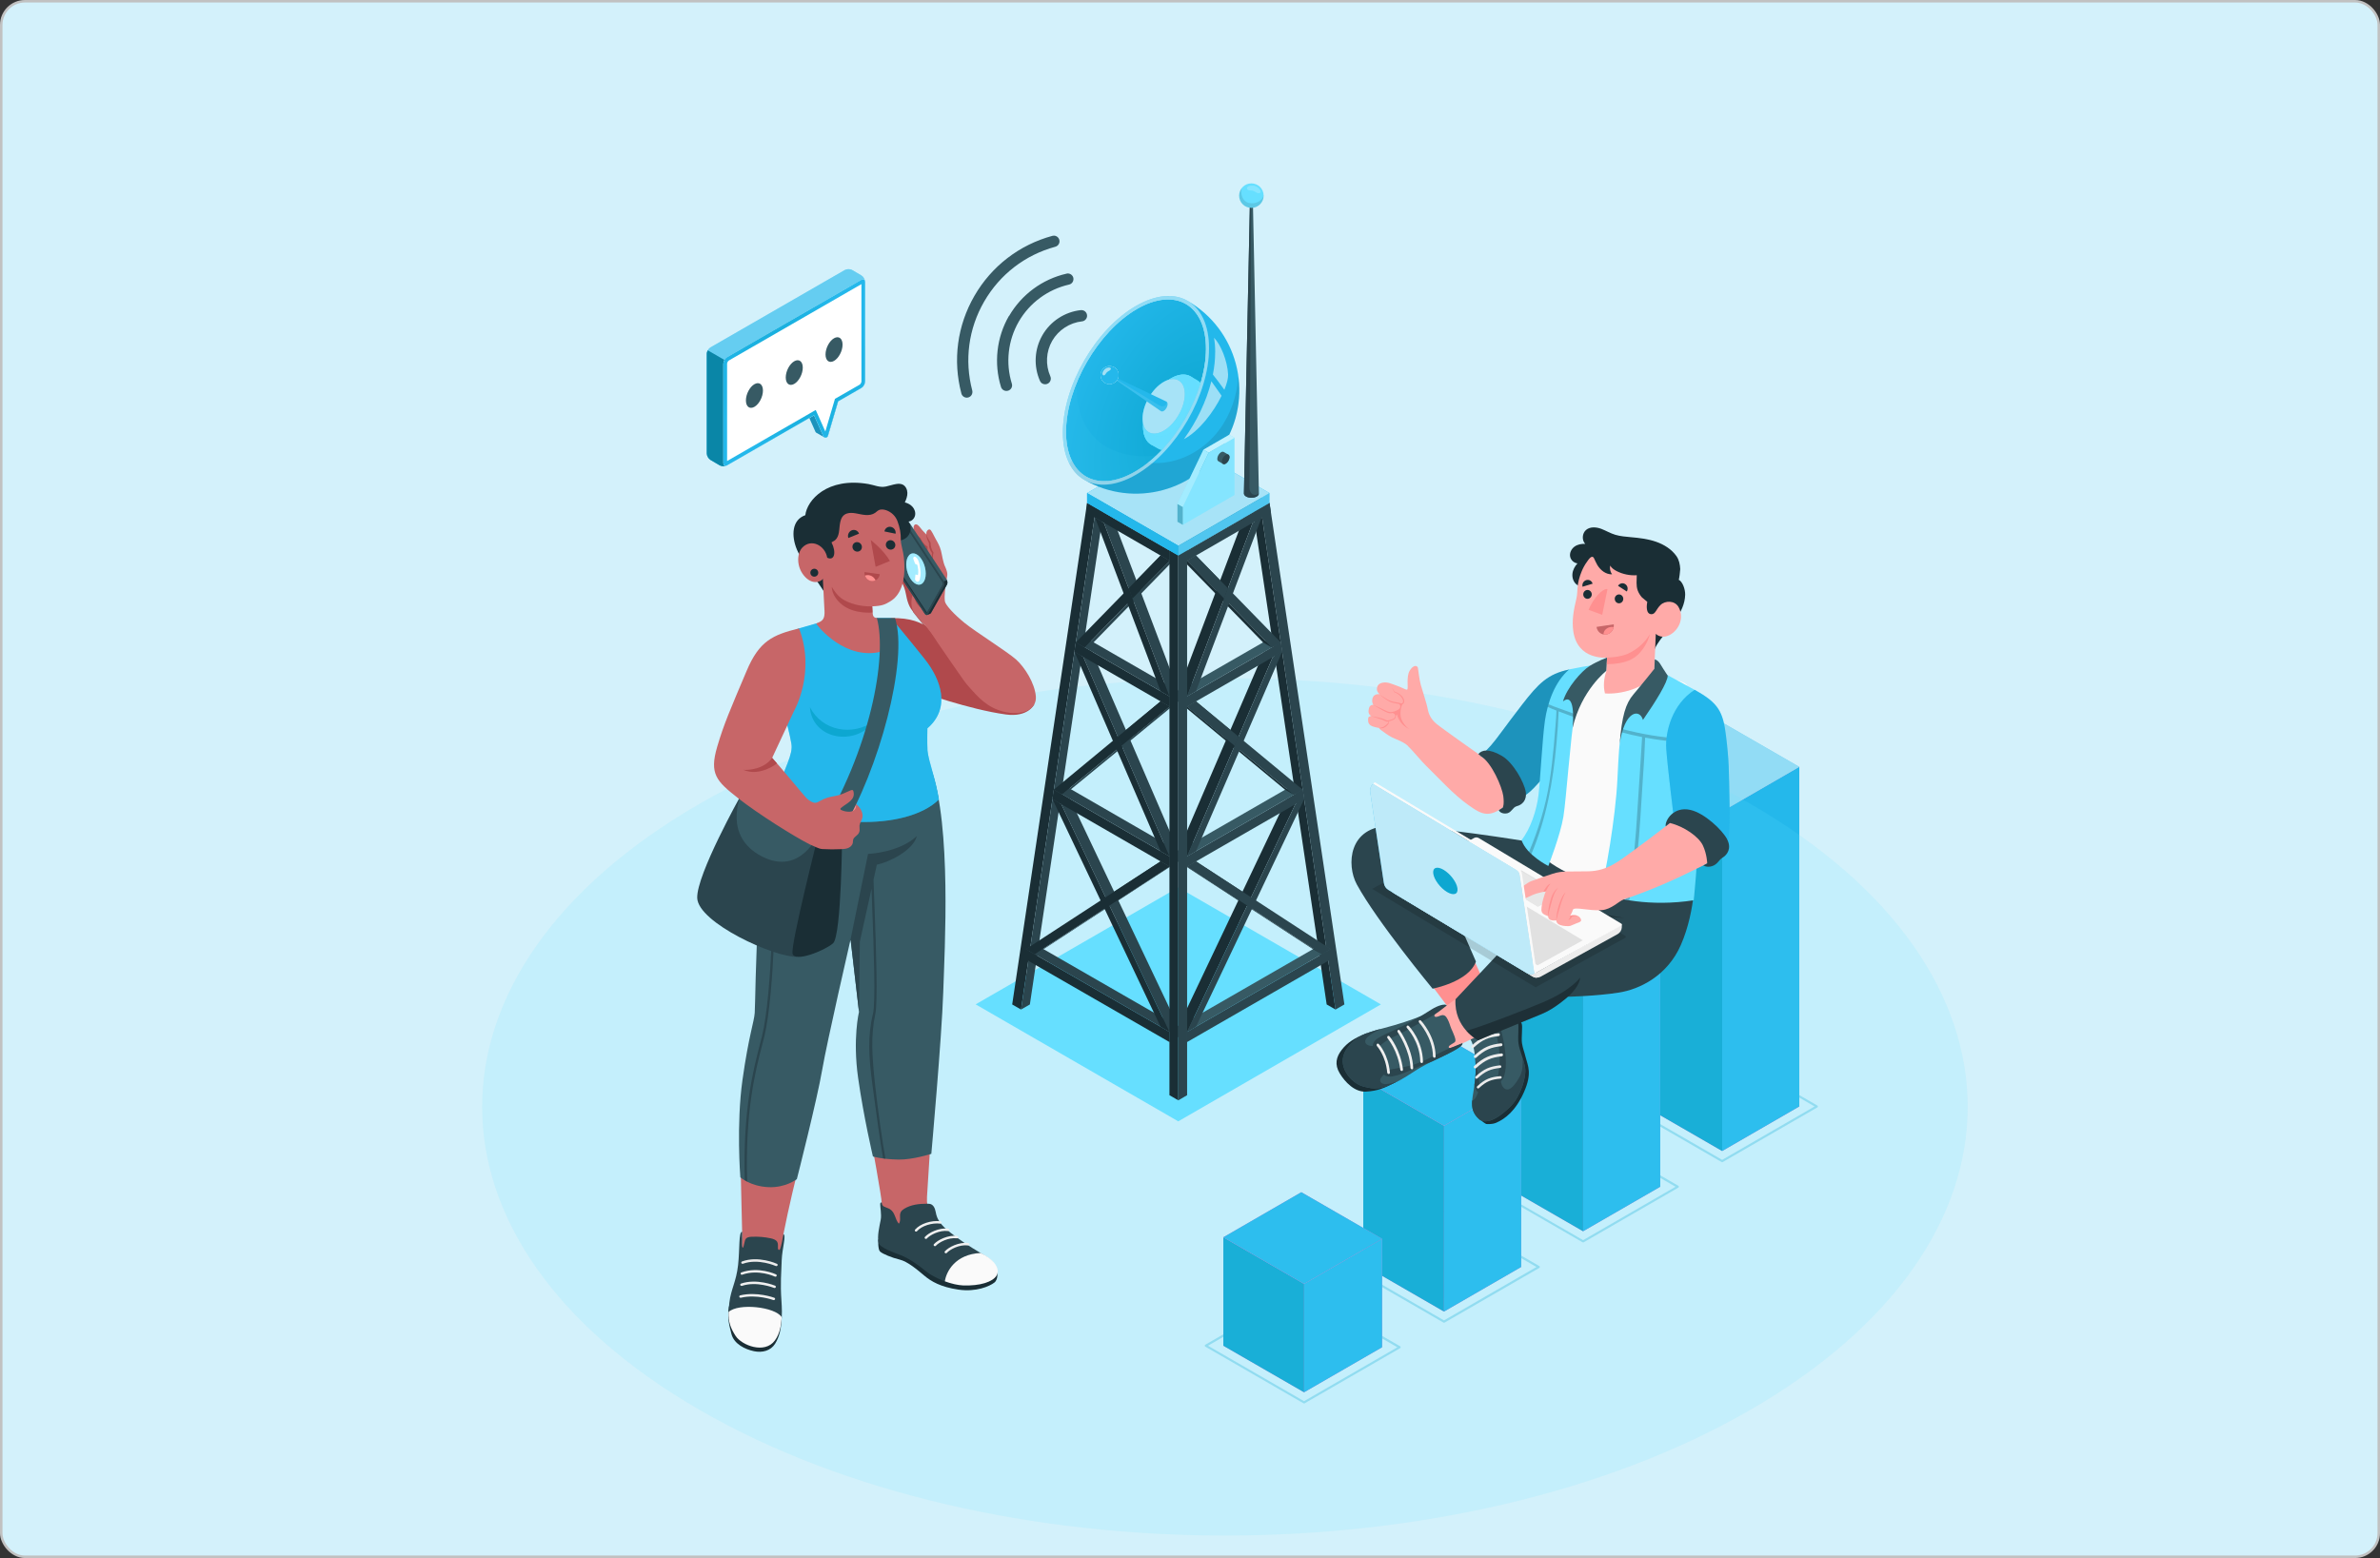 <?xml version="1.0" encoding="UTF-8"?>
<svg xmlns="http://www.w3.org/2000/svg" xmlns:xlink="http://www.w3.org/1999/xlink" viewBox="0 0 478 313">
  <rect x="0" y="0" width="478" height="313" fill="#333333" stroke="none"/>
  <defs>
    <style>
      .cls-1, .cls-2 {
        opacity: .6;
      }

      .cls-1, .cls-3 {
        fill: #fafafa;
      }

      .cls-4, .cls-5, .cls-6, .cls-7 {
        fill: #24b8eb;
      }

      .cls-8 {
        fill: #0da7d1;
      }

      .cls-9 {
        fill-rule: evenodd;
      }

      .cls-9, .cls-10, .cls-11, .cls-12, .cls-13, .cls-14, .cls-2, .cls-15 {
        fill: #fff;
      }

      .cls-16 {
        fill: url(#radial-gradient-2);
      }

      .cls-17 {
        fill: #375a64;
      }

      .cls-18 {
        mix-blend-mode: multiply;
      }

      .cls-18, .cls-11, .cls-19, .cls-20 {
        opacity: .5;
      }

      .cls-21 {
        fill: #1a2e35;
      }

      .cls-22 {
        fill: #d268cc;
      }

      .cls-23, .cls-24, .cls-25, .cls-26, .cls-19 {
        fill: #66dfff;
      }

      .cls-27 {
        fill: url(#radial-gradient);
      }

      .cls-10, .cls-28 {
        opacity: .1;
      }

      .cls-12, .cls-6, .cls-29 {
        opacity: .2;
      }

      .cls-13, .cls-26, .cls-30 {
        opacity: .3;
      }

      .cls-14, .cls-7 {
        opacity: .4;
      }

      .cls-5, .cls-25 {
        opacity: .05;
      }

      .cls-31 {
        isolation: isolate;
      }

      .cls-24 {
        opacity: .14;
      }

      .cls-32 {
        fill: #e7e7e7;
      }

      .cls-33 {
        fill: #b0494c;
      }

      .cls-34 {
        fill: #d3f1fb;
        stroke: #c1c1c1;
        stroke-miterlimit: 10;
        stroke-width: .5px;
      }

      .cls-35 {
        fill: #ff9090;
      }

      .cls-36 {
        fill: #ffaaa8;
      }

      .cls-37 {
        opacity: .7;
      }

      .cls-38 {
        opacity: .15;
      }

      .cls-39 {
        fill: #e1e1e1;
      }

      .cls-40 {
        fill: #f0f0f0;
      }

      .cls-41 {
        fill: #c76668;
      }

      .cls-42 {
        fill: #2b454e;
      }

      .cls-43 {
        fill: #ececec;
      }
    </style>
    <radialGradient id="radial-gradient" cx="238.56" cy="84.38" fx="238.56" fy="84.38" r="24.82" gradientTransform="translate(79.08 -137.53) rotate(25.1) scale(1 1.58)" gradientUnits="userSpaceOnUse">
      <stop offset="0" stop-color="#0da7d1"/>
      <stop offset="1" stop-color="#24b8eb"/>
    </radialGradient>
    <radialGradient id="radial-gradient-2" cx="159.52" cy="74.84" fx="159.52" fy="74.84" r="16.64" gradientTransform="matrix(1,0,0,1,0,0)" xlink:href="#radial-gradient"/>
  </defs>
  <g class="cls-31">
    <g id="b5e90c19-5c8e-480f-b3ff-51507c95cb04">
      <rect class="cls-34" x=".25" y=".25" width="477.5" height="312.5" rx="4.75" ry="4.75"/>
      <g>
        <g class="cls-30">
          <path class="cls-8" d="M317.85,249.57l-19.73-11.39c-.07-.04-.11-.11-.11-.19s.04-.15.11-.19l19-10.98c.07-.04.15-.04.22,0l19.73,11.39c.07.04.11.11.11.19s-.04.15-.11.19l-19,10.98s-.07.03-.11.03-.07,0-.11-.03ZM317.23,227.27l-18.57,10.73,19.29,11.14,18.57-10.73-19.29-11.14Z"/>
        </g>
        <g class="cls-30">
          <path class="cls-8" d="M289.91,265.7l-19.73-11.39c-.07-.04-.11-.11-.11-.19s.04-.15.11-.19l19.02-10.98c.07-.04.15-.04.22,0l19.73,11.39c.07.04.11.11.11.19s-.04.15-.11.19l-19.02,10.98s-.07.03-.11.03-.07,0-.11-.03ZM289.3,243.39l-18.58,10.73,19.29,11.14,18.58-10.73-19.3-11.14Z"/>
        </g>
        <g class="cls-30">
          <path class="cls-8" d="M261.8,281.92l-19.73-11.39c-.07-.04-.11-.11-.11-.19s.04-.15.11-.19l19.18-11.08c.07-.04.15-.04.22,0l19.73,11.39c.07.04.11.11.11.19s-.04.15-.11.19l-19.18,11.08s-.07.03-.11.03-.07,0-.11-.03ZM261.36,259.52l-18.75,10.83,19.29,11.14,18.75-10.83-19.29-11.14Z"/>
        </g>
        <g class="cls-30">
          <path class="cls-8" d="M345.77,233.45l-19.73-11.39c-.07-.04-.11-.11-.11-.19s.04-.15.11-.19l19-10.98c.07-.04.15-.04.22,0l19.73,11.39c.07.04.11.11.11.19s-.04.15-.11.19l-19,10.98s-.07.03-.11.03-.07,0-.11-.03ZM345.16,211.14l-18.57,10.73,19.29,11.14,18.57-10.73-19.3-11.14Z"/>
        </g>
        <polygon class="cls-22" points="345.88 231.23 345.88 163.01 361.37 154.06 361.37 222.28 345.88 231.23"/>
        <polygon class="cls-4" points="345.88 231.23 345.88 163.01 361.37 154.06 361.37 222.28 345.88 231.23"/>
        <polygon class="cls-22" points="345.88 231.23 329.67 221.87 329.67 153.66 345.88 163.01 345.88 231.23"/>
        <polygon class="cls-8" points="345.88 231.23 329.67 221.87 329.67 153.66 345.88 163.01 345.88 231.23"/>
        <polygon class="cls-4" points="329.67 153.66 345.16 144.71 361.37 154.06 345.88 163.01 329.67 153.66"/>
        <polygon class="cls-11" points="329.67 153.66 345.16 144.71 361.37 154.06 345.88 163.01 329.67 153.66"/>
        <polygon class="cls-22" points="317.95 247.35 317.96 194.6 333.44 185.65 333.44 238.41 317.95 247.35"/>
        <polygon class="cls-4" points="317.95 247.35 317.96 194.6 333.44 185.65 333.44 238.41 317.95 247.35"/>
        <polygon class="cls-22" points="317.95 247.35 301.74 238 301.74 185.24 317.96 194.6 317.95 247.35"/>
        <polygon class="cls-8" points="317.95 247.35 301.74 238 301.74 185.24 317.96 194.6 317.95 247.35"/>
        <polygon class="cls-4" points="301.74 185.24 317.23 176.29 333.44 185.65 317.96 194.6 301.74 185.24"/>
        <polygon class="cls-11" points="301.74 185.24 317.23 176.29 333.44 185.65 317.96 194.6 301.74 185.24"/>
        <polygon class="cls-22" points="290.02 263.48 290.02 226.16 305.52 217.21 305.51 254.53 290.02 263.48"/>
        <polygon class="cls-4" points="290.02 263.48 290.02 226.16 305.52 217.21 305.51 254.53 290.02 263.48"/>
        <polygon class="cls-22" points="290.01 263.48 273.8 254.12 273.8 216.8 290.02 226.16 290.01 263.48"/>
        <polygon class="cls-8" points="290.01 263.48 273.8 254.12 273.8 216.8 290.02 226.16 290.01 263.48"/>
        <polygon class="cls-22" points="273.8 216.8 289.3 207.85 305.52 217.21 290.02 226.16 273.8 216.8"/>
        <polygon class="cls-4" points="273.8 216.8 289.3 207.85 305.52 217.21 290.02 226.16 273.8 216.8"/>
        <polygon class="cls-22" points="261.91 279.7 261.91 257.92 277.58 248.87 277.57 270.66 261.91 279.7"/>
        <polygon class="cls-4" points="261.91 279.7 261.91 257.92 277.58 248.87 277.57 270.66 261.91 279.7"/>
        <polygon class="cls-22" points="261.91 279.7 245.7 270.35 245.7 248.56 261.91 257.92 261.91 279.7"/>
        <polygon class="cls-8" points="261.91 279.7 245.7 270.35 245.7 248.56 261.91 257.92 261.91 279.7"/>
        <polygon class="cls-22" points="245.7 248.56 261.36 239.51 277.58 248.87 261.91 257.92 245.7 248.56"/>
        <polygon class="cls-4" points="245.7 248.56 261.36 239.51 277.58 248.87 261.91 257.92 245.7 248.56"/>
      </g>
      <g>
        <polygon id="Shadow" class="cls-23" points="236.64 178.28 195.95 201.77 236.64 225.27 277.34 201.78 236.64 178.28"/>
        <path id="Shadow-2" data-name="Shadow" class="cls-24" d="M351.5,283.26c58.26-33.63,58.26-88.17,0-121.8-58.26-33.63-152.71-33.63-210.97,0-58.26,33.63-58.26,88.17,0,121.8,58.26,33.64,152.71,33.63,210.97,0Z"/>
        <g id="Antenna">
          <g>
            <g>
              <polygon class="cls-17" points="220.11 100 221.88 101.03 220.11 102.05 218.33 101.03 220.11 100"/>
              <polygon class="cls-21" points="218.33 101.03 203.29 201.79 205.06 202.81 220.11 102.05 218.33 101.03"/>
              <polygon class="cls-42" points="221.88 101.03 206.84 201.79 205.06 202.81 220.11 102.05 221.88 101.03"/>
            </g>
            <g>
              <polygon class="cls-17" points="253.19 100 251.42 101.03 253.19 102.05 254.97 101.03 253.19 100"/>
              <polygon class="cls-42" points="254.97 101.03 270.01 201.79 268.23 202.81 253.19 102.05 254.97 101.03"/>
              <polygon class="cls-21" points="251.42 101.03 266.45 201.79 268.23 202.81 253.19 102.05 251.42 101.03"/>
            </g>
            <g>
              <polygon class="cls-17" points="236.65 208.32 236.65 206.26 238.42 207.29 238.42 209.34 236.65 208.32"/>
              <polygon class="cls-42" points="238.42 209.34 267.41 192.65 267.26 190.68 238.42 207.29 238.42 209.34"/>
              <polygon class="cls-17" points="236.65 206.26 265.48 189.66 267.26 190.68 238.42 207.29 236.65 206.26"/>
            </g>
            <g>
              <g>
                <polygon class="cls-17" points="238.42 172.02 236.65 173.05 238.42 174.08 240.2 173.05 238.42 172.02"/>
                <polygon class="cls-42" points="240.2 173.05 267.26 190.68 265.48 191.71 238.42 174.08 240.2 173.05"/>
                <polygon class="cls-21" points="236.65 173.05 263.7 190.68 265.48 191.71 238.42 174.08 236.65 173.05"/>
              </g>
              <g>
                <polygon class="cls-17" points="260.15 159.52 261.93 160.55 260.15 161.57 258.37 160.55 260.15 159.52"/>
                <polygon class="cls-21" points="258.37 160.55 236.65 206.26 238.42 207.29 260.15 161.57 258.37 160.55"/>
                <polygon class="cls-42" points="240.2 173.05 252.13 180.82 251.28 182.45 238.42 174.08 240.2 173.05"/>
                <polygon class="cls-42" points="261.93 160.55 240.2 206.26 238.42 207.29 260.15 161.57 261.93 160.55"/>
              </g>
            </g>
            <g>
              <polygon class="cls-17" points="236.65 173.05 236.65 171 238.42 172.02 238.42 174.08 236.65 173.05"/>
              <polygon class="cls-42" points="238.42 174.08 261.93 160.55 261.64 158.65 238.42 172.02 238.42 174.08"/>
              <polygon class="cls-17" points="236.65 171 259.87 157.63 261.64 158.65 238.42 172.02 236.65 171"/>
            </g>
            <g>
              <g>
                <polygon class="cls-17" points="238.42 139.88 236.65 140.9 238.42 141.93 240.2 140.9 238.42 139.88"/>
                <polygon class="cls-42" points="240.2 140.9 261.64 158.65 259.87 159.68 238.42 141.93 240.2 140.9"/>
                <polygon class="cls-21" points="236.65 140.9 258.09 158.65 259.87 159.68 238.42 141.93 236.65 140.9"/>
              </g>
              <g>
                <polygon class="cls-17" points="255.6 129.99 257.51 130.94 255.6 132.04 253.82 131.02 255.6 129.99"/>
                <polygon class="cls-21" points="253.82 131.02 236.65 171 238.42 172.02 255.6 132.04 253.82 131.02"/>
                <polygon class="cls-42" points="240.2 140.9 248.75 147.98 247.97 149.83 238.42 141.93 240.2 140.9"/>
                <polygon class="cls-42" points="257.51 130.94 240.2 171 238.42 172.02 255.6 132.04 257.51 130.94"/>
              </g>
            </g>
            <g>
              <polygon class="cls-17" points="236.65 208.32 236.65 206.26 234.87 207.29 234.87 209.34 236.65 208.32"/>
              <polygon class="cls-21" points="234.87 209.34 205.88 192.65 206.04 190.68 234.87 207.29 234.87 209.34"/>
              <polygon class="cls-42" points="236.65 206.26 207.81 189.66 206.04 190.68 234.87 207.29 236.65 206.26"/>
              <g>
                <g>
                  <polygon class="cls-17" points="234.87 172.02 236.65 173.05 234.87 174.08 233.09 173.05 234.87 172.02"/>
                  <polygon class="cls-21" points="233.09 173.05 206.04 190.68 207.81 191.71 234.87 174.08 233.09 173.05"/>
                  <polygon class="cls-42" points="236.65 173.05 209.59 190.68 207.81 191.71 234.87 174.08 236.65 173.05"/>
                </g>
                <g>
                  <polygon class="cls-17" points="213.16 159.49 211.37 160.53 213.15 161.56 214.93 160.52 213.16 159.49"/>
                  <polygon class="cls-42" points="214.93 160.52 236.65 206.26 234.87 207.29 213.15 161.56 214.93 160.52"/>
                  <polygon class="cls-21" points="233.09 173.05 221.17 180.82 222.01 182.45 234.87 174.08 233.09 173.05"/>
                  <polygon class="cls-21" points="211.37 160.53 233.09 206.26 234.87 207.29 213.15 161.56 211.37 160.53"/>
                </g>
              </g>
            </g>
            <g>
              <polygon class="cls-17" points="236.65 173.05 236.65 171 234.87 172.02 234.87 174.08 236.65 173.05"/>
              <polygon class="cls-21" points="234.87 174.08 211.37 160.53 211.66 158.63 234.87 172.02 234.87 174.08"/>
              <polygon class="cls-42" points="236.65 171 213.44 157.6 211.66 158.63 234.87 172.02 236.65 171"/>
            </g>
            <g>
              <polygon class="cls-17" points="236.65 140.9 236.65 138.85 238.42 139.88 238.42 141.93 236.65 140.9"/>
              <polygon class="cls-42" points="238.42 141.93 257.51 130.94 257.22 129.05 238.42 139.88 238.42 141.93"/>
              <polygon class="cls-17" points="236.65 138.85 255.45 128.03 257.22 129.05 238.42 139.88 236.65 138.85"/>
            </g>
            <g>
              <g>
                <polygon class="cls-17" points="238.42 110.58 236.65 111.6 238.42 112.63 240.2 111.6 238.42 110.58"/>
                <polygon class="cls-42" points="240.2 111.6 257.22 129.05 255.45 130.08 238.42 112.63 240.2 111.6"/>
                <polygon class="cls-21" points="236.65 111.6 253.67 129.05 255.45 130.08 238.42 112.63 236.65 111.6"/>
              </g>
              <g>
                <polygon class="cls-17" points="251.58 102.98 253.36 104.01 251.58 105.04 249.8 104.01 251.58 102.98"/>
                <polygon class="cls-21" points="249.8 104.01 236.65 138.85 238.42 139.88 251.58 105.04 249.8 104.01"/>
                <polygon class="cls-42" points="240.2 111.6 246.62 118.18 245.84 120.23 238.42 112.63 240.2 111.6"/>
                <polygon class="cls-42" points="253.36 104.01 240.2 138.85 238.42 139.88 251.58 105.04 253.36 104.01"/>
              </g>
            </g>
            <g>
              <g>
                <polygon class="cls-17" points="234.87 139.88 236.65 140.9 234.87 141.93 233.09 140.9 234.87 139.88"/>
                <polygon class="cls-21" points="233.09 140.9 211.66 158.63 213.32 159.58 234.87 141.93 233.09 140.9"/>
                <polygon class="cls-42" points="236.65 140.9 215.1 158.56 213.32 159.58 234.87 141.93 236.65 140.9"/>
              </g>
              <g>
                <polygon class="cls-17" points="217.57 129.91 215.79 130.94 217.57 131.97 219.35 130.94 217.57 129.91"/>
                <polygon class="cls-42" points="219.35 130.94 236.65 171 234.87 172.02 217.57 131.97 219.35 130.94"/>
                <polygon class="cls-21" points="233.09 140.9 224.5 148.01 225.27 149.79 234.87 141.93 233.09 140.9"/>
                <polygon class="cls-21" points="215.79 130.94 233.09 171 234.87 172.02 217.57 131.97 215.79 130.94"/>
              </g>
            </g>
            <g>
              <polygon class="cls-17" points="236.65 140.9 236.65 138.85 234.87 139.88 234.87 141.93 236.65 140.9"/>
              <polygon class="cls-21" points="234.87 141.93 215.79 130.94 216.09 129.05 234.87 139.88 234.87 141.93"/>
              <polygon class="cls-42" points="236.65 138.85 217.86 128.02 216.09 129.05 234.87 139.88 236.65 138.85"/>
            </g>
            <g>
              <g>
                <polygon class="cls-17" points="234.87 110.58 236.65 111.6 234.87 112.63 233.09 111.6 234.87 110.58"/>
                <polygon class="cls-21" points="233.09 111.6 216.07 129.05 217.85 130.08 234.87 112.63 233.09 111.6"/>
                <polygon class="cls-42" points="236.65 111.6 219.63 129.05 217.85 130.08 234.87 112.63 236.65 111.6"/>
              </g>
              <g>
                <polygon class="cls-17" points="221.72 103 219.94 104.03 221.72 105.05 223.49 104.03 221.72 103"/>
                <polygon class="cls-42" points="223.49 104.03 236.65 138.85 234.87 139.88 221.72 105.05 223.49 104.03"/>
                <polygon class="cls-21" points="233.09 111.6 226.68 118.18 227.45 120.23 234.87 112.63 233.09 111.6"/>
                <polygon class="cls-21" points="219.94 104.03 233.09 138.85 234.87 139.88 221.72 105.05 219.94 104.03"/>
              </g>
            </g>
            <g>
              <polygon class="cls-17" points="236.65 111.6 236.65 109.55 238.42 110.58 238.42 112.63 236.65 111.6"/>
              <polygon class="cls-42" points="238.42 112.63 255.25 102.92 254.97 101.03 238.42 110.58 238.42 112.63"/>
              <polygon class="cls-17" points="236.65 109.55 253.19 100 254.97 101.03 238.42 110.58 236.65 109.55"/>
            </g>
            <g>
              <polygon class="cls-17" points="236.65 111.6 236.65 109.55 234.87 110.58 234.87 112.63 236.65 111.6"/>
              <polygon class="cls-21" points="234.87 112.63 218.18 102.99 218.33 101.03 234.87 110.58 234.87 112.63"/>
              <polygon class="cls-17" points="236.65 109.55 220.11 100 218.33 101.03 234.87 110.58 236.65 109.55"/>
            </g>
            <g>
              <polygon class="cls-17" points="236.65 109.55 238.42 110.58 236.65 111.6 234.87 110.58 236.65 109.55"/>
              <polygon class="cls-21" points="234.87 110.58 234.87 220.02 236.65 221.05 236.65 111.6 234.87 110.58"/>
              <polygon class="cls-42" points="238.42 110.58 238.42 220.02 236.65 221.05 236.65 111.6 238.42 110.58"/>
            </g>
          </g>
          <g>
            <polygon class="cls-23" points="236.65 88.49 254.97 99.06 236.65 109.64 218.33 99.06 236.65 88.49"/>
            <polygon class="cls-4" points="236.65 88.49 254.97 99.06 236.65 109.64 218.33 99.06 236.65 88.49"/>
            <polygon class="cls-2" points="236.65 88.49 254.97 99.06 236.65 109.64 218.33 99.06 236.65 88.49"/>
            <polygon class="cls-4" points="218.33 99.06 218.33 101.03 236.65 111.6 236.65 109.64 218.33 99.06"/>
            <polygon class="cls-4" points="218.33 99.06 218.33 101.03 236.65 111.6 236.65 109.64 218.33 99.06"/>
            <polygon class="cls-4" points="254.97 99.06 254.97 101.03 236.65 111.6 236.65 109.64 254.97 99.06"/>
            <polygon class="cls-12" points="254.97 99.06 254.97 101.03 236.65 111.6 236.65 109.64 254.97 99.06"/>
          </g>
          <g>
            <path class="cls-17" d="M251.62,39.89l1.22,59.24c0,.22-.15.45-.44.61-.59.34-1.54.34-2.13,0-.29-.17-.44-.39-.44-.61l1.22-59.24h.56Z"/>
            <path class="cls-42" d="M251.27,39.89c-.1,25.48-.28,56.09-.34,57.75-.07,1.79,1.1,2.08,1.9,1.53-.02.21-.16.42-.43.58-.59.34-1.54.34-2.13,0-.29-.17-.44-.39-.44-.61l1.22-59.24h.22Z"/>
            <g>
              <path class="cls-23" d="M248.87,39.3c0,1.36,1.1,2.46,2.46,2.46s2.46-1.1,2.46-2.46-1.1-2.46-2.46-2.46-2.46,1.1-2.46,2.46Z"/>
              <path class="cls-12" d="M253.09,38.72c-.05.06-.13.09-.21.1-.36.05-.66-.24-.98-.4-.22-.11-.47-.15-.72-.16-.14,0-.28,0-.41-.05-.25-.08-.43-.32-.27-.58.08-.13.22-.21.37-.26.22-.08.46-.09.69-.08.16,0,.31.02.46.07.37.14.63.28.89.59.16.19.39.53.19.77Z"/>
              <path class="cls-28" d="M251.33,41.76c-1.36,0-2.46-1.1-2.46-2.46,0-.57.2-1.1.53-1.52-.22.84-.1,2.22.96,2.81,1.06.59,3.13.14,3.43-1.44,0,.05,0,.1,0,.15,0,1.36-1.1,2.46-2.46,2.46Z"/>
            </g>
          </g>
          <g>
            <g>
              <g>
                <path class="cls-27" d="M228.26,62.12c7.76-4.55,14.01-.94,13.95,8.05-.06,9-6.4,19.98-14.16,24.53-7.76,4.55-14.01.94-13.95-8.05.06-9,6.4-19.98,14.16-24.53Z"/>
                <path class="cls-25" d="M216.28,76.78c-.01.19-.03.37-.04.56-.19,3.98,1.03,8.16,3.93,10.89,2.46,2.31,5.92,3.38,9.3,3.42.94.01,1.88-.05,2.81-.17-1.34,1.27-2.76,2.37-4.23,3.23-7.76,4.55-14.01.94-13.95-8.05.02-3.17.82-6.58,2.19-9.87Z"/>
              </g>
              <g>
                <g>
                  <path class="cls-23" d="M231.21,89.32c-1.01-.58-1.64-1.84-1.64-3.62,0-3.57,2.5-7.91,5.59-9.69,1.54-.89,2.94-.98,3.96-.39.61.35.72.42,1.34.77,1.01.58,1.64,1.84,1.64,3.62,0,3.57-2.5,7.91-5.59,9.69-1.54.89-2.94.98-3.96.39-.61-.35-.72-.42-1.34-.77Z"/>
                  <path class="cls-26" d="M231.21,89.32c-1.01-.58-1.64-1.84-1.64-3.62,0-3.57,2.5-7.91,5.59-9.69,1.54-.89,2.94-.98,3.96-.39.61.35.72.42,1.34.77,1.01.58,1.64,1.84,1.64,3.62,0,3.57-2.5,7.91-5.59,9.69-1.54.89-2.94.98-3.96.39-.61-.35-.72-.42-1.34-.77Z"/>
                  <path class="cls-19" d="M229.57,85.7c0-1.25.31-2.59.84-3.88l9.03,5.21c-.85,1.11-1.86,2.05-2.94,2.67-1.54.89-2.94.98-3.96.39-.61-.35-.72-.42-1.34-.77-1.01-.58-1.64-1.84-1.64-3.62Z"/>
                  <path class="cls-23" d="M235.17,76.01c1.54-.89,2.94-.98,3.96-.39,1.01.58,1.64,1.84,1.64,3.62,0,3.57-2.5,7.91-5.59,9.69-1.54.89-2.94.98-3.96.39-1.01-.58-1.64-1.84-1.64-3.62,0-3.57,2.5-7.91,5.59-9.69Z"/>
                  <path class="cls-19" d="M235.17,76.01c1.54-.89,2.94-.98,3.96-.39,1.01.58,1.64,1.84,1.64,3.62,0,3.57-2.5,7.91-5.59,9.69-1.54.89-2.94.98-3.96.39-1.01-.58-1.64-1.84-1.64-3.62,0-3.57,2.5-7.91,5.59-9.69Z"/>
                </g>
                <g>
                  <path class="cls-5" d="M230.72,86.83c-.77-.44-1.24-1.39-1.24-2.75,0-2.71,1.9-6,4.24-7.35,1.17-.68,2.23-.74,3-.3.47.27.55.32,1.01.59.77.44,1.24,1.39,1.24,2.75,0,2.71-1.9,6-4.24,7.35-1.17.68-2.23.74-3,.3-.47-.27-.55-.32-1.01-.59Z"/>
                  <path class="cls-23" d="M230.72,86.83c-.77-.44-1.24-1.39-1.24-2.75,0-2.71,1.9-6,4.24-7.35,1.17-.68,2.23-.74,3-.3.47.27.55.32,1.01.59.77.44,1.24,1.39,1.24,2.75,0,2.71-1.9,6-4.24,7.35-1.17.68-2.23.74-3,.3-.47-.27-.55-.32-1.01-.59Z"/>
                  <path class="cls-4" d="M233.72,76.73c1.17-.68,2.23-.74,3-.3.77.44,1.24,1.39,1.24,2.75,0,2.71-1.9,6-4.24,7.35-1.17.68-2.23.74-3,.3-.77-.44-1.24-1.39-1.24-2.75,0-2.71,1.9-6,4.24-7.35Z"/>
                  <path class="cls-2" d="M233.72,76.73c1.17-.68,2.23-.74,3-.3.77.44,1.24,1.39,1.24,2.75,0,2.71-1.9,6-4.24,7.35-1.17.68-2.23.74-3,.3-.77-.44-1.24-1.39-1.24-2.75,0-2.71,1.9-6,4.24-7.35Z"/>
                </g>
                <path class="cls-4" d="M221.69,74.69l12.58,5.99c.14.08.23.26.23.51,0,.5-.35,1.11-.78,1.36-.22.13-.41.14-.55.05l-11.48-7.91Z"/>
                <path class="cls-10" d="M234.3,80.69c.13.09.21.25.21.49,0,.5-.35,1.11-.78,1.36-.22.13-.41.14-.55.05l-11.48-7.91s9.49,5.74,10.93,6.65c1.12.7,1.73.06,1.68-.65Z"/>
                <g>
                  <g>
                    <path class="cls-3" d="M221.93,76.92c.87.5,1.98.2,2.48-.66.5-.87.2-1.98-.66-2.48-.87-.5-1.98-.2-2.48.66-.5.87-.2,1.98.66,2.48Z"/>
                    <path class="cls-3" d="M223.1,74.01c.02.05.01.12-.01.17-.1.25-.4.33-.62.48-.15.1-.27.24-.37.4-.06.09-.11.18-.18.25-.15.13-.36.15-.47-.04-.05-.1-.06-.22-.03-.33.03-.17.11-.32.2-.47.06-.1.13-.19.22-.27.22-.18.41-.3.7-.35.18-.03.48-.05.56.17Z"/>
                    <path class="cls-3" d="M224.4,76.25c-.5.87-1.61,1.16-2.48.66-.37-.21-.63-.53-.77-.9.1.07.21.13.33.18.44.2.97.24,1.41.02.41-.21.69-.62.83-1.06.15-.47.16-1-.07-1.43.03.02.07.03.1.05.87.5,1.16,1.61.66,2.48Z"/>
                  </g>
                  <g>
                    <path class="cls-4" d="M221.93,76.92c.87.5,1.98.2,2.48-.66.5-.87.2-1.98-.66-2.48-.87-.5-1.98-.2-2.48.66-.5.87-.2,1.98.66,2.48Z"/>
                    <path class="cls-1" d="M223.1,74.01c.02.05.01.12-.01.17-.1.25-.4.33-.62.48-.15.1-.27.24-.37.4-.06.09-.11.18-.18.25-.15.13-.36.15-.47-.04-.05-.1-.06-.22-.03-.33.03-.17.11-.32.2-.47.06-.1.13-.19.22-.27.22-.18.41-.3.7-.35.18-.03.48-.05.56.17Z"/>
                    <path class="cls-4" d="M224.4,76.25c-.5.87-1.61,1.16-2.48.66-.37-.21-.63-.53-.77-.9.1.07.21.13.33.18.44.2.97.24,1.41.02.41-.21.69-.62.83-1.06.15-.47.16-1-.07-1.43.03.02.07.03.1.05.87.5,1.16,1.61.66,2.48Z"/>
                  </g>
                </g>
              </g>
              <g>
                <g>
                  <path class="cls-4" d="M213.47,86.89c0,4.68,1.64,7.97,4.3,9.5,9.93,5.73,22.62,2.33,28.35-7.6,5.73-9.93,2.33-22.62-7.6-28.35-2.66-1.53-6.32-1.31-10.38,1.03-8.11,4.68-14.67,16.06-14.67,25.42ZM214.1,86.65c.06-9,6.4-19.98,14.16-24.53,7.76-4.55,14.01-.94,13.95,8.05-.06,9-6.4,19.98-14.16,24.53-7.76,4.55-14.01.94-13.95-8.05Z"/>
                  <path class="cls-5" d="M213.47,86.89c0,4.68,1.64,7.97,4.3,9.5,9.93,5.73,22.62,2.33,28.35-7.6,5.73-9.93,2.33-22.62-7.6-28.35-2.66-1.53-6.32-1.31-10.38,1.03-8.11,4.68-14.67,16.06-14.67,25.42ZM214.1,86.65c.06-9,6.4-19.98,14.16-24.53,7.76-4.55,14.01-.94,13.95,8.05-.06,9-6.4,19.98-14.16,24.53-7.76,4.55-14.01.94-13.95-8.05Z"/>
                </g>
                <path class="cls-28" d="M214.8,93.18c.73,1.42,1.74,2.5,2.97,3.21,9.93,5.73,22.62,2.33,28.35-7.6,2.39-4.13,3.19-8.74,2.6-13.13-.29,3.83-1.54,7.59-3.83,10.67-2.88,3.87-7.45,6.54-12.28,6.7-.69.02-1.37,0-2.05-.07-.82.65-1.66,1.24-2.52,1.74-5.73,3.36-10.63,2.27-12.78-2.14-.16.2-.32.4-.46.61Z"/>
                <g class="cls-20">
                  <path class="cls-15" d="M213.47,86.89c0,9.36,6.57,13.15,14.67,8.48,8.11-4.68,14.68-16.06,14.68-25.42s-6.57-13.15-14.68-8.48c-8.11,4.68-14.67,16.06-14.67,25.42ZM214.1,86.65c.06-9,6.4-19.98,14.16-24.53,7.76-4.55,14.01-.94,13.95,8.05-.06,9-6.4,19.98-14.16,24.53-7.76,4.55-14.01.94-13.95-8.05Z"/>
                  <path class="cls-12" d="M213.47,86.89c0,9.36,6.57,13.15,14.67,8.48,8.11-4.68,14.68-16.06,14.68-25.42s-6.57-13.15-14.68-8.48c-8.11,4.68-14.67,16.06-14.67,25.42ZM214.1,86.65c.06-9,6.4-19.98,14.16-24.53,7.76-4.55,14.01-.94,13.95,8.05-.06,9-6.4,19.98-14.16,24.53-7.76,4.55-14.01.94-13.95-8.05Z"/>
                </g>
                <path class="cls-11" d="M237.78,88.22c3.11-1.66,5.97-5.48,7.56-8.71-.18-.27-.37-.53-.55-.79-.49-.69-.99-1.41-1.5-2.12-1.01,4.04-2.96,8.11-5.51,11.62ZM244.06,70.75c0,1.46-.16,2.97-.46,4.5.68.82,1.3,1.69,1.94,2.56.12.16.24.33.36.49.51-1.25.79-2.34.75-3.08-.14-2.76-1.49-6.03-2.82-7.36.15.89.24,1.86.24,2.9Z"/>
                <path class="cls-10" d="M237.78,88.22c3.11-1.66,5.97-5.48,7.56-8.71-.18-.27-.37-.53-.55-.79-.49-.69-.99-1.41-1.5-2.12-1.01,4.04-2.96,8.11-5.51,11.62ZM244.06,70.75c0,1.46-.16,2.97-.46,4.5.68.82,1.3,1.69,1.94,2.56.12.16.24.33.36.49.51-1.25.79-2.34.75-3.08-.14-2.76-1.49-6.03-2.82-7.36.15.89.24,1.86.24,2.9Z"/>
              </g>
            </g>
            <g>
              <polygon class="cls-23" points="247.93 99.43 237.55 105.43 237.55 101.83 242.74 90.94 247.93 87.94 247.93 99.43"/>
              <polygon class="cls-12" points="247.93 99.43 237.55 105.43 237.55 101.83 242.74 90.94 247.93 87.94 247.93 99.43"/>
              <polygon class="cls-23" points="237.55 105.43 236.48 104.82 236.48 101.22 237.55 101.83 237.55 105.43"/>
              <polygon class="cls-29" points="237.55 105.43 236.48 104.82 236.48 101.22 237.55 101.83 237.55 105.43"/>
              <polygon class="cls-23" points="247.93 87.94 246.89 87.34 241.7 90.34 242.74 90.94 247.93 87.94"/>
              <polygon class="cls-2" points="247.93 87.94 246.89 87.34 241.7 90.34 242.74 90.94 247.93 87.94"/>
              <polygon class="cls-23" points="241.7 90.34 236.48 101.22 237.55 101.83 242.74 90.94 241.7 90.34"/>
              <polygon class="cls-14" points="241.7 90.34 236.48 101.22 237.55 101.83 242.74 90.94 241.7 90.34"/>
            </g>
            <g>
              <path class="cls-17" d="M246.71,91.34c.14.08.22.25.22.49,0,.49-.34,1.08-.76,1.32-.21.12-.4.13-.54.05-.08-.05-.85-.49-.93-.54-.14-.08-.22-.25-.22-.49,0-.49.34-1.08.76-1.32.21-.12.4-.13.54-.05.08.05.85.49.93.54Z"/>
              <path class="cls-42" d="M246.17,93.15c-.21.12-.4.13-.54.05-.14-.08-.22-.25-.22-.49,0-.49.34-1.08.76-1.32.21-.12.4-.13.54-.05.14.08.22.25.22.49,0,.49-.34,1.08-.76,1.32Z"/>
            </g>
          </g>
          <path id="Signal" class="cls-17" d="M209.36,67.34c-1.62,2.8-1.8,6.23-.49,9.19.1.22.26.4.47.52.17.1.37.15.57.15.16,0,.31-.03.46-.1.28-.12.49-.34.6-.63.11-.28.1-.59-.02-.87-1.01-2.3-.87-4.97.38-7.14,1.26-2.17,3.5-3.63,5.99-3.9.3-.03.57-.18.76-.42.19-.24.28-.53.24-.83-.06-.58-.55-1.01-1.12-1.01-.04,0-.08,0-.12,0-3.21.35-6.1,2.23-7.71,5.02ZM202.64,63.46c-2.49,4.31-3.07,9.52-1.6,14.28.08.27.27.5.52.65.17.1.37.15.57.15.11,0,.23-.02.34-.05.29-.09.53-.29.67-.55.14-.27.17-.57.08-.86-1.29-4.16-.78-8.7,1.39-12.47,2.18-3.77,5.86-6.48,10.1-7.44.3-.07.55-.24.71-.5.16-.26.21-.56.15-.85-.12-.51-.58-.88-1.1-.88-.08,0-.17,0-.25.03-4.86,1.1-9.07,4.21-11.56,8.52ZM193.08,79.05c.08.29.27.54.53.69.17.1.37.15.56.15.1,0,.19-.01.29-.04.29-.08.54-.26.69-.53.15-.26.19-.57.12-.86-1.6-6.08-.76-12.43,2.39-17.88,3.15-5.45,8.22-9.36,14.29-11.01.29-.08.54-.27.69-.53.15-.26.19-.57.11-.86-.13-.49-.58-.84-1.09-.84-.1,0-.2.01-.3.04-6.65,1.81-12.21,6.09-15.66,12.06-3.45,5.97-4.38,12.93-2.62,19.59Z"/>
        </g>
        <g id="Speech_Bubble" data-name="Speech Bubble">
          <g id="Speech_Bubble-2" data-name="Speech Bubble">
            <g>
              <path class="cls-4" d="M167.05,78.71l-5.44,3.15,2.16,4.86c.05.11.12.18.21.23.26.15,1.49.84,1.58.89.26.15.63.04.73-.29l2.35-7.95-1.58-.89Z"/>
              <g class="cls-29">
                <path d="M167.05,78.71l-5.44,3.15,2.16,4.86c.05.11.12.18.21.23.26.15,1.49.84,1.58.89.26.15.63.04.73-.29l2.35-7.95-1.58-.89Z"/>
              </g>
            </g>
            <g>
              <path class="cls-4" d="M141.94,91.08v-19.99c0-.48.34-1.06.75-1.3l26.97-15.54c.42-.24,1.09-.24,1.5,0l1.84,1.08c.41.24.75.83.75,1.31v19.99c0,.48-.34,1.06-.75,1.3l-26.97,15.54c-.42.24-1.09.24-1.5,0l-1.84-1.08c-.41-.24-.75-.83-.75-1.31Z"/>
              <path class="cls-13" d="M141.94,91.08v-19.99c0-.48.34-1.06.75-1.3l26.97-15.54c.42-.24,1.09-.24,1.5,0l1.84,1.08c.41.24.75.83.75,1.31v19.99c0,.48-.34,1.06-.75,1.3l-26.97,15.54c-.42.24-1.09.24-1.5,0l-1.84-1.08c-.41-.24-.75-.83-.75-1.31Z"/>
              <path class="cls-8" d="M145.91,93.54c-.36.14-.63-.06-.63-.5v-19.98c0-.24.09-.51.22-.74l-3.35-1.94c-.13.23-.21.48-.2.72v19.99c0,.48.33,1.06.75,1.31l1.83,1.08c.38.22.97.25,1.38.07Z"/>
              <path class="cls-29" d="M145.91,93.54c-.36.14-.63-.06-.63-.5v-19.98c0-.24.09-.51.22-.74l-3.35-1.94c-.13.23-.21.48-.2.72v19.99c0,.48.33,1.06.75,1.31l1.83,1.08c.38.22.97.25,1.38.07Z"/>
              <g>
                <path class="cls-15" d="M173.76,69.64v-9.5s0-3.49,0-3.49c0-.48-.34-.68-.75-.43l-26.97,15.54c-.42.24-.75.82-.75,1.3v19.99c0,.48.34.68.75.43l17.45-10.05,1.86,4.19c.19.42.8.38.93-.06l2.04-6.92,4.68-2.69c.42-.24.75-.82.75-1.3v-7Z"/>
                <path class="cls-16" d="M173.01,57.08v3.06s0,9.5,0,9.5v7c0,.21-.19.55-.38.65l-4.68,2.69-.26.15-.08.29-1.85,6.27-1.59-3.57-.34-.76-.72.42-17.08,9.84v-19.56c0-.21.19-.55.38-.65l26.6-15.33M173.34,56.11c-.1,0-.22.03-.34.1l-26.97,15.54c-.42.24-.75.82-.75,1.3v19.99c0,.34.17.54.42.54.1,0,.22-.03.34-.1l17.45-10.05,1.86,4.19c.09.2.27.3.45.3.21,0,.41-.12.48-.36l2.04-6.92,4.68-2.69c.42-.24.75-.82.75-1.3v-7s0-9.5,0-9.5v-3.49c0-.34-.17-.54-.42-.54h0Z"/>
              </g>
            </g>
          </g>
          <path class="cls-17" d="M151.52,77.18c-.94.54-1.71,2-1.71,3.26s.76,1.83,1.71,1.29c.94-.54,1.71-2,1.71-3.26s-.76-1.83-1.71-1.29ZM159.52,72.57c-.94.54-1.71,2-1.71,3.26s.76,1.83,1.71,1.29c.94-.54,1.71-2,1.71-3.26s-.76-1.83-1.71-1.29ZM167.51,67.95c-.94.54-1.71,2-1.71,3.26s.76,1.83,1.71,1.29c.94-.54,1.71-2,1.71-3.26s-.76-1.83-1.71-1.29Z"/>
        </g>
        <g id="Character">
          <g id="Bottom">
            <g>
              <path class="cls-35" d="M299.36,200.26l-4.09-9.15-9.13,4.98,9.75,12.96s5.22-.11,6.33-2.62c1.1-2.51-1.58-5.16-2.85-6.18Z"/>
              <g>
                <path class="cls-21" d="M304.61,204.22c.46.4.71.84.99,1.37.27.53-.1,2.88.08,4.01.19,1.13.4,1.45.76,2.89.4,1.59,1.32,3.11-.35,6.88-1.69,3.83-3.83,5.42-5.58,6.18-.92.4-2.03.25-2.03.25,0,0-2.06-1.06-1.58-2.3.48-1.23,7.72-19.29,7.72-19.29Z"/>
                <path class="cls-17" d="M294.68,207.43c.01.41.5,1.1.7,1.45.64,1.2.82,2.74.94,4.08.55,6.35-2.28,9.21.79,11.92.9.72,2.92.79,6.42-2.77,1.79-1.82,3.15-5.82,2.76-7.74-.39-1.93-1.08-3.24-1.31-4.71-.23-1.47.29-4.12-.36-5.43-.38-.77-1.07-1.37-1.74-1.89-.55-.43-1.79-1.05-2.35-1.47-.61-.45-.72-1-1.16-.61l.47,1.1c.91,1.63.58,1.82.47,2.62-.12.83.05,1.75.11,2.6-.66-1.07-.88-1.95-1.74-1.9-.81.05-.96,0-2.3.99-1.34.99-1.69,1.4-1.68,1.76Z"/>
                <path class="cls-42" d="M303.52,222.11c1.79-1.82,3.15-5.82,2.76-7.74-.14-.7-.32-1.31-.51-1.88.01.13.03.26.04.37.01.24.01.49,0,.73-.02.94-.14,1.96-.63,2.78-.44.73-1.47,2.58-2.52,2.5-.59-.04-1.03-.68-1.18-1.37-.06-.29-.13-1.06-.13-1.06,0,0-1.58.15-2.84.79-1.63.83-1.6,1.05-1.6,1.05.02.35.02.94-.11,1.33-.13.4-.44,1.03-.72,1.26-.14.11-.28.19-.42.26-.1,1.44.14,2.6,1.43,3.74.9.72,2.92.79,6.42-2.77Z"/>
                <g>
                  <path class="cls-42" d="M296.31,212.95c.17,1.97.01,3.6-.19,5,.39,1.65.89,1.66,1.05.85.16-.82-.54-4.36-1.02-7.27.07.48.12.96.16,1.42Z"/>
                  <path class="cls-42" d="M301.24,203.45c.18-.76.03-1.59-.34-2.34-.14-.09-.27-.17-.38-.25-.61-.45-.72-1-1.16-.61l.47,1.1c.91,1.63.58,1.82.47,2.62-.12.83.05,1.75.11,2.6.32,2.76.79,3.73.79,6.31,0,2.58-.7,4.23-.36,4.41.34.19,1.1-.02,1.47-2.04.37-2.02-.13-5.55-.58-7.25-.45-1.7-.74-3.48-.48-4.55Z"/>
                </g>
                <g>
                  <path class="cls-43" d="M301.51,216.63s-.09.05-.14.06c-1.83.16-2.83.5-4.34,1.91-.11.09-.26.09-.36-.01-.1-.1-.09-.26.01-.36,1.6-1.49,2.7-1.87,4.64-2.04.14-.01.26.09.28.23,0,.09-.03.17-.09.22Z"/>
                  <path class="cls-43" d="M301.44,214.48s-.08.05-.14.06c-1.9.21-2.98.62-4.58,2.1-.12.11-.27.09-.37-.01-.1-.11-.09-.27.01-.37,1.69-1.56,2.87-2.01,4.88-2.24.14-.02.27.09.29.23.01.09-.03.18-.1.23Z"/>
                  <path class="cls-43" d="M301.75,212.15s-.09.06-.15.06c-2.09.24-3.36.73-5.12,2.36-.11.11-.3.1-.41-.02-.11-.12-.1-.3.02-.41,1.86-1.72,3.24-2.26,5.45-2.51.16-.02.3.1.32.25.01.1-.03.2-.11.26Z"/>
                  <path class="cls-43" d="M301.65,210.11s-.09.05-.15.06c-2.05.23-3.28.7-5.01,2.31-.11.1-.29.1-.4-.02-.11-.11-.1-.29.02-.4,1.82-1.69,3.16-2.21,5.33-2.46.15-.02.3.09.31.25.01.1-.03.19-.1.25Z"/>
                  <path class="cls-43" d="M301.14,208.09s-.09.05-.15.06c-2.05.23-3.27.7-5.01,2.31-.11.1-.29.1-.4-.02-.11-.11-.1-.29.02-.4,1.82-1.69,3.16-2.21,5.33-2.46.16-.02.3.09.31.25.01.1-.03.19-.1.25Z"/>
                </g>
              </g>
            </g>
            <polygon class="cls-36" points="296.05 198.11 290.56 201.99 287.06 203.98 291.16 210.84 300.83 206.21 296.05 198.11"/>
            <g>
              <path class="cls-42" d="M306.89,169.07s-19.36-3.21-27.64-3.16c-8.45.05-8.86,7.87-6.75,11.76,4.05,7.44,15.22,20.95,15.22,20.95,0,0,7.26-1.36,8.71-5.45l-3.21-7.36,10.11,3.23,5.16-3.46.42-2.63-2.03-13.87Z"/>
              <path class="cls-42" d="M306.89,169.07l33.51,5.58s.33,8.02-2.82,15.2c-2.71,6.17-8.23,8.91-12.54,9.57-4.52.7-10.14.82-10.14.82,0,0-2.64,2.42-5.31,3.48-2.67,1.06-12.73,5.27-12.73,5.27,0,0-4.87-2.46-4.54-8.24l11.02-11.72c2.49-3.04,3.37-4.02,4.76-4.71-2.13-4.11-1.44-10.73-1.2-15.26Z"/>
              <g class="cls-30">
                <path d="M291.54,179.54c2.11,3.15,3.44,5.48,4.27,7.09l-2.58-.82c-2.91-6.93-3.51-8.95-8.16-12.2,0,0,3.34,1.26,6.47,5.93Z"/>
                <path d="M317.37,196.37s-1.76,2.56-7.48,4.98c-2.97,1.26-11.71,4.69-15.39,5.75,1.16,1.3,2.35,1.91,2.35,1.91,0,0,10.07-4.21,12.73-5.27.5-.2,1-.45,1.48-.72,1.76-.99,3.29-2.29,3.71-2.66.08-.07.12-.11.12-.11,2.51-2.19,2.47-3.89,2.47-3.89Z"/>
                <path d="M305,187.08c-1.13,1.32-1.67,1.96-1.67,1.96l-1.62-.53s2.87-3.12,4.72-4.76c.37-.33.65-.6,1.06-.83-.93-2.45-.9-6.47-.9-6.47.36,2.78,1.72,4.88,2.44,5.88,1.29-.36,2.79-.36,4.65-.05,3.24.54,12.64,2.14,12.64,2.14,0,0-9.01-.81-13.69-.99-4.69-.18-6.51,2.33-7.64,3.65Z"/>
              </g>
            </g>
            <g>
              <path class="cls-21" d="M274.47,207.56c-2.41.95-3.9,1.91-5.01,3.36-1.11,1.45-1.45,2.93-.4,4.69,1.06,1.76,3,3.83,5.31,3.69,2.31-.14,3.73-.71,5.87-1.87l-5.77-9.87Z"/>
              <path class="cls-17" d="M293.72,209.6c.03.72-3.01,2.16-6.17,3.67-3.39,1.62-4.22,2.67-6.99,4.03-3.16,1.56-4.36,1.64-6.81.96-2.45-.68-5.48-4.19-3.37-7.42,1.72-2.63,3.94-3.35,7.32-4.24,3.49-.92,5.35-1.56,7.9-2.55,2.44-.95,4.45-2.65,4.95-2.06-.35.17-2.9,1.74-2.42,2.17.12.22.48.15,1.11-.11.27-.11.59-.18.87-.04.29.14.47.46.63.76.39.73.44,1.17.76,1.94.19.45.11.19.29.64.2.5.57,1.27.52,1.73-.03.28-.23.37-.45.5-.21.14-.52.3-.72.46-.08.06-.23.27-.18.38.08.18.52.09.7.02.22-.09.49-.15.71-.23.21-.08.77-.33,1.33-.59Z"/>
              <path class="cls-42" d="M281.65,216.78c-.45.23-3.32,1.56-4.22.76-.97-.87,1.33-2.25,1.33-2.25,0,0,.35-2.16-2.26-5.35-.45.35-2.34.33-2.31-.78.03-1.1,3.19-2.47,3.23-2.49-3.23.87-5.36,1.61-7.03,4.17-2.11,3.23.92,6.74,3.37,7.42,2.45.68,3.65.59,6.81-.96.32-.16.81-.36,1.09-.52Z"/>
              <path class="cls-42" d="M278.44,215.08c-1.2.4-.38,1.49,1.38,1.13,2.63-.53,4.81-2.02,7.73-2.94,3.16-1.51,6.38-2.91,6.17-3.71-.57.21-1.78.72-1.78.72-.24.1-.85.33-.85.33-2.4,1.03-5.05,2.7-7.64,3.4-2.28.62-3.82.67-5.02,1.07Z"/>
              <path class="cls-42" d="M276.67,210.36c1.09-.63,1.29-1.17,3.43-2.16,2.13-.98,5.78-3.1,8.02-4.4.7-.38,2.41-1.79,2.44-1.8-.37-.42-1.74-.03-3.11.83s-2.2,1.41-3.56,2.12c-2.64,1.58-5.64,2.65-7.15,3.62-1.51.97-1.17,2.43-.07,1.8Z"/>
              <g>
                <path class="cls-40" d="M276.5,210.06s.04.07.06.1c.02.02,1.74,1.91,2.05,5.3.02.17.15.3.3.3.15,0,.26-.14.24-.31-.34-3.63-2.13-5.6-2.23-5.7-.11-.12-.28-.13-.38-.01-.08.09-.09.22-.04.33Z"/>
                <path class="cls-40" d="M278.63,208.51s.03.06.06.09c.02.03,2.08,2.51,2.54,6.26.02.17.16.29.31.29.15,0,.25-.15.23-.32-.49-3.96-2.6-6.51-2.7-6.63-.11-.12-.28-.14-.39-.03-.08.09-.1.22-.05.34Z"/>
                <path class="cls-40" d="M283.31,214.64c.05.11.14.18.25.19.15,0,.27-.12.26-.28-.13-3.84-2.6-7.44-2.71-7.56-.11-.12-.28-.13-.38-.01-.1.11-.09.31.02.43.03.03,2.42,3.55,2.53,7.12,0,.04.01.09.03.13Z"/>
                <path class="cls-40" d="M285.27,213.38c.05.1.14.18.25.19.15.01.27-.11.27-.28-.07-4.24-2.74-7.06-2.86-7.18-.12-.11-.29-.11-.38.01-.09.12-.07.32.05.43.03.02,2.58,2.75,2.65,6.69,0,.05.01.09.03.13Z"/>
                <path class="cls-43" d="M287.82,212.31c.04.1.14.18.24.19.15.01.27-.11.27-.27-.02-3.99-2.82-7.08-2.95-7.2-.12-.12-.29-.11-.38,0-.1.12-.08.31.04.43.03.03,2.73,3.02,2.75,6.72,0,.05.01.09.03.14Z"/>
              </g>
            </g>
          </g>
          <g id="Top">
            <g id="Arm">
              <g>
                <path class="cls-36" d="M282.77,149.89c1.16,1.07,2.32,2.69,4.28,4.58,1.96,1.9,4.91,5.18,7.83,7.24,2.93,2.07,4.37,2.92,8.49-.72,5.24-4.62,9.31-9.6,9.31-9.6l1.12-14.6c-3.29.71-5.27,2.28-7.5,5.15-4.2,5.42-5.79,7.24-8.22,10.36,0,0-8.57-6.02-9.67-6.96-1.1-.93-1.52-2.1-1.63-2.72-.14-.78-.44-1.79-.7-2.63-.29-.92-.4-1.26-.73-2.41-.33-1.15-.49-3.04-.59-3.47-.22-.49-.92-.51-1.61.58-.43.68-.43,1.61-.45,2.23-.02.68.11,1.53-.1,1.62-.22.09-1.14-.49-2.1-.8-.95-.32-1.78-.81-2.89-.58-1.11.23-1.14,1.24-1.03,1.61.11.39.52.7.52.7,0,0-.56-.14-1.07.23-.5.37-.59,1.45-.19,1.89,0,0-.69-.07-.89.67-.17.63-.16,1.27.46,1.57,0,0-.54.08-.6.38-.06.31-.13,1.04.37,1.45.5.41,1.79.59,1.79.59,0,0,.08.24.66.61.2.13,1.06.83,1.94,1.27.77.39,2.29.87,3.21,1.72Z"/>
                <path class="cls-35" d="M278.83,144.94c.02.18-.06.34-.17.45-.14.14-.32.29-.5.41-.08.07-.17.13-.26.19-.09.06-.17.08-.28.12l-.65.17c.23.03.46.03.69,0,.11,0,.25-.05.35-.11.1-.05.2-.12.3-.18.18-.15.35-.29.5-.49.07-.1.12-.22.13-.35,0-.08-.02-.16-.06-.23.19-.03.36-.09.53-.15.25-.11.54-.18.76-.43.1-.13.14-.26.18-.41.01-.05.02-.09.01-.14l.22-.27s.08.67.78,1.61c.7.94,1.71,1.35,1.71,1.35,0,0-.78-.4-1.46-1.67-.58-1.1-.32-2.57.03-3.31.02,0,.03,0,.05-.01.11-.06.18-.15.23-.23.11-.19.12-.41.08-.6-.04-.19-.13-.36-.22-.52-.4-.63-1.07-.99-1.74-1.21-.06-.16-.14-.29-.23-.41-.1-.13-.22-.25-.34-.36.11.12.21.25.3.39.08.14.16.29.19.43v.03s.03.01.03.01c.64.26,1.26.66,1.61,1.24.17.28.29.64.13.89-.1.15-.16.18-.32.15-.16-.03-.33-.09-.51-.13-.36-.08-.71-.12-1.05-.19-.34-.07-.66-.19-.97-.35-.31-.16-.61-.35-.91-.53-.3-.19-.6-.37-.87-.6.5.51,1.09.92,1.7,1.29.31.18.65.32,1.01.4.35.08.71.12,1.04.21.07.02.14.04.2.06.11.12.19.27.19.43.02.29-.17.54-.42.67-.27.15-.53.29-.81.37-.28.07-.59.15-.85.12-.56-.07-1.1-.42-1.65-.67-.55-.26-1.1-.53-1.67-.76.52.33,1.05.63,1.58.93.26.15.53.29.81.43.28.13.57.27.9.31.2,0,.4-.02.59-.06.19.07.35.18.45.35.07.11.08.23.04.34-.04.11-.1.25-.18.33-.16.17-.44.25-.69.34-.26.08-.52.16-.76.13-.24-.03-.47-.18-.74-.29-.27-.11-.54-.18-.81-.24-.54-.13-1.08-.23-1.63-.31.53.17,1.06.33,1.58.49.26.09.53.16.77.27.24.1.47.28.79.33.1.01.19,0,.29,0ZM281.16,141.5s0-.01-.01-.02c0,0,0,0,0,0,0,0,0,.01.01.02Z"/>
              </g>
              <path class="cls-4" d="M315.15,134.5c-4.29.9-6.15,2.78-9.5,7.12-3.35,4.34-5.1,6.9-6.22,8.15-1.31,1.44-2.06,2.09-2.06,2.09l.7.46c3.64,1.79,5.94,6.21,6.15,7.91.45.4,1.81.17,3.85-1.94,2.32-2.41,8.76-9.73,8.76-9.73l-1.68-14.05Z"/>
              <path class="cls-29" d="M315.15,134.5c-4.29.9-6.15,2.78-9.5,7.12-3.35,4.34-5.1,6.9-6.22,8.15-1.31,1.44-2.06,2.09-2.06,2.09l.7.46c3.64,1.79,5.94,6.21,6.15,7.91.45.4,1.81.17,3.85-1.94,2.32-2.41,8.76-9.73,8.76-9.73l-1.68-14.05Z"/>
              <path class="cls-42" d="M306.42,159.02c-.32-1.86-2.47-5.8-4.75-7.15-2.7-1.6-4.16-1.17-4.76-.37l.46.36c2.28,1.38,4.32,6.32,4.55,8.06.23,1.74-.1,2.32-.1,2.32l-.8.52s.26.73,1.41.67c1.14-.06,1.31-1.25,2.22-1.48.91-.22,2.09-1.07,1.77-2.93Z"/>
            </g>
            <g id="Chest">
              <path class="cls-3" d="M311.46,145.32c.77-6.62,2.71-9.26,3.91-10.66l10.55-1.53c2.17.49,9.63,3.02,12.14,3.95,1.62.6,2.25,4.06,2.5,9.48.2,4.4.17,8.09-.09,14.16-.22,5.09-.45,10.89-2.15,17.94-6.12,2.19-23.65-.35-30.51-8.51.6-1.8,2.91-5.04,3.34-8.68-.08-7.64-.01-13.4.31-16.15Z"/>
              <g>
                <path class="cls-23" d="M322.57,134.08c-3.15,1.16-5.5,4.58-6.33,9.37-.83,4.79-1.67,17.02-2.25,20.64-.59,3.61-3.02,9.88-3.02,9.88,0,0-4.38-2.17-5.38-5.2,1.81-2.27,3.03-6.02,3.4-9.04.36-3.01.77-11.24,1.29-14.92.53-3.67,1.99-7.87,4.88-10.33,3.41-.73,7.41-1.25,7.41-1.25l.02.83Z"/>
                <path class="cls-29" d="M316.24,143.43c-.34-.12-.69-.25-1.03-.38-1.38-.51-2.83-.98-4.22-1.56-.05.18-.1.35-.15.53.57.26,1.16.5,1.76.73-.01.82-.12,2.04-.19,2.98-.1,1.39-.22,2.78-.35,4.17-.25,2.65-.46,4.57-.87,7.2-.72,4.65-2.11,9.3-4.1,14.03.15.16.31.31.47.46,3.02-7.16,4.36-14.53,5.05-22.29.1-1.1.19-2.21.27-3.32.07-1,.08-2.16.16-3.07.69.26,1.38.51,2.05.77.35.13.7.26,1.05.39.03-.22.07-.43.1-.62,0,0,0-.02,0-.02Z"/>
                <path class="cls-17" d="M315.85,146.22c1.76-7.62,6.81-11.49,6.81-11.49l.1-2.62s-1.81.63-3.48,1.67c-1.67,1.04-4.59,4.39-5.37,7.13,1.68-1.38,2.3.92,1.94,5.31Z"/>
              </g>
              <g id="Head">
                <path class="cls-21" d="M332.07,131.13c.61-2.3,3.16-4.51,4.39-6.45,1.19-1.87,1.93-3.33,1.99-5.19.03-1.1-.52-2.64-1.3-3.03.09.04.32-1.94.31-2.13-.05-.92-.22-1.84-.76-2.61-.98-1.39-2.5-2.33-4.11-2.89s-3.31-.76-5.01-.91c-1.06-.1-2.13-.18-3.15-.48-.98-.29-1.84-.81-2.78-1.18-1.01-.39-2.26-.5-3.09.19-.81.68-.9,2.05-.18,2.82-.76-.05-1.56.1-2.18.56-.61.46-1,1.25-.85,2,.14.7.76,1.27,1.47,1.35-.53.58-.93,1.3-1.01,2.08-.08.78.18,1.61.78,2.12.69.58,1.68.63,2.58.57-.29.02.74,1.97.87,2.11.52.58,1.31,1.02,2.04,1.27,1.64.56,3.34.87,5.05,1.15.11.02.22.04.3.11.06.06.09.13.12.21.63,1.61,1.67,3.15,2.5,4.66.66,1.2,1.33,2.4,1.99,3.6,0,0,.04.05.03.06Z"/>
                <g>
                  <path class="cls-36" d="M335.3,127.58c-1.7.88-2.75-.25-2.75-.25l-.33,7.79c-1.49,3.22-6.99,4.44-9.88,4.18-.36-1.41-.25-3.02.32-4.57l.1-2.62s-1.34.18-3.08-.43c-1.75-.62-3.31-2.1-3.7-4.87-.3-2.13.05-4.2.63-6.59.15-.63.18-1.44.22-2.08.06-1.13.4-2.31.83-3.35.28-.69.65-1.36,1.09-1.96.27-.38.97-1.5,1.39-.68.23.46.41.94.68,1.38.67,1.07,1.69,1.87,2.94,1.85-.34-.48-.51-1.15-.37-1.76.29.51.8.85,1.32,1.12,1.23.62,2.64.91,4.02.82,0,1.04-.17,2.05.19,3.06.18.49.48.96.82,1.36.09.11,1.1.91,1.1.92-.13.69-.33,2.45.82,2.49.83.03.95-1.01,1.86-1.87.93-.88,2.81-.93,3.59.41,1.25,2.16.06,4.69-1.8,5.65Z"/>
                  <path class="cls-35" d="M322.76,132.11c2.93-.16,4.29-.57,6.17-1.98,1.63-1.23,2.44-2.75,2.44-2.75,0,0-.41,1.95-1.97,3.7-1.12,1.26-2.82,2.31-6.69,2.36l.05-1.34Z"/>
                </g>
                <g>
                  <path class="cls-21" d="M324.31,120.27c-.02.49.34.91.81.93.47.02.88-.36.9-.85.02-.49-.34-.91-.82-.93-.47-.02-.88.36-.9.85Z"/>
                  <path class="cls-21" d="M324.97,117.69l1.76,1.14c.31-.51.17-1.17-.32-1.49-.48-.32-1.13-.16-1.44.34Z"/>
                  <path class="cls-21" d="M317.84,117.87l2.02-.61c-.15-.57-.72-.89-1.28-.72-.56.17-.89.77-.74,1.34Z"/>
                  <path class="cls-21" d="M317.98,119.45c.02.49.42.87.89.85.47-.02.84-.44.82-.93-.02-.49-.42-.87-.89-.85-.47.02-.84.44-.82.93Z"/>
                  <path class="cls-35" d="M319.05,122.51l2.74,1.01,1.06-5.17c-.99-.2-2.85,1.84-3.8,4.16Z"/>
                  <g>
                    <path class="cls-41" d="M324.12,125.42l-3.47.52c.12.99,1,1.67,1.95,1.53.96-.14,1.63-1.06,1.51-2.05Z"/>
                    <path class="cls-35" d="M323.67,125.95c.15,0,.29,0,.42.03-.14.75-.72,1.37-1.49,1.49-.19.03-.38.02-.56-.02,0-.79.71-1.46,1.63-1.5Z"/>
                  </g>
                </g>
              </g>
              <g>
                <path class="cls-23" d="M340.35,138.59l-7.14-3.89s-3.33,3.29-5.54,7.67c-2.21,4.38-2.33,3.8-2.83,14.2-.37,7.72-2.46,19.63-3.44,22.74,2.83,1.24,9.99,2.91,18.76,1.55,0,0,.72-5.51,1.3-20.74.3-7.89,2.72-19.22-1.11-21.52Z"/>
                <path class="cls-29" d="M337.87,148.37c-4.09-.17-8.11-.88-12.07-1.91-.06.21-.12.42-.17.65,1.37.36,2.75.69,4.17.96-.07,1.21-.15,2.51-.23,3.73-.08,1.24-.16,2.49-.24,3.73-.17,2.58-.34,5.16-.5,7.73-.31,4.8-.64,9.62-1.6,14.34-.21,1.05-.47,2.09-.75,3.12.23.04.47.08.72.12.17-.62.32-1.25.46-1.88.54-2.4.9-4.84,1.17-7.28.54-4.94.77-9.91,1.1-14.87.1-1.47.19-2.95.29-4.42.09-1.38.11-2.99.19-4.21,2.55.48,5.12.8,7.71.92.47.02.14-.73-.25-.75Z"/>
                <path class="cls-17" d="M325.27,149.56c.99-6.92,4.07-7.22,4.7-4.93,2.59-3.73,4.98-7.61,4.97-8.9-.67-1.01-1.24-1.92-1.5-2.35-.49-.81-1.1-.92-1.1-.92l-.08,1.9s-2.08,2.63-4.2,5.14c-1.56,1.84-2.31,4.22-2.78,10.06Z"/>
              </g>
            </g>
            <g id="Arm-2" data-name="Arm">
              <g id="Laptop">
                <path class="cls-38" d="M275.59,178.57l18.31-10.16,32.52,19.6c.15.09.14.31,0,.39l-18.01,9.94-32.81-19.77Z"/>
                <g>
                  <path class="cls-43" d="M325.73,185.71v.57c-.02.57-.34,1.1-.84,1.38l-15.47,8.55c-.25.14-.53.2-.81.2-.28,0-.55-.08-.8-.23l-27.83-16.71c-.49-.3-.79-.83-.78-1.41v-.39s29.42,17.67,29.42,17.67l17.1-9.63Z"/>
                  <path class="cls-3" d="M279.22,177.68l16.83-9.33c.3-.17.66-.16.96.02l28.62,17.19c.14.08.14.29,0,.37l-16.99,9.42-29.42-17.67Z"/>
                  <polygon class="cls-39" points="308.81 193.93 317.89 188.9 291.87 173.27 282.74 178.28 308.81 193.93"/>
                  <polygon class="cls-39" points="313.48 179.58 313.31 179.68 308.86 182.14 301.1 177.49 300.94 177.39 305.56 174.83 313.48 179.58"/>
                  <polygon class="cls-32" points="313.31 179.68 308.86 182.14 301.1 177.49 305.55 175.02 313.31 179.68"/>
                  <path class="cls-43" d="M308.63,195.34l-.02,1.07c-.28,0-.55-.08-.8-.23l-27.83-16.71c-.49-.3-.79-.83-.78-1.41v-.39s29.42,17.67,29.42,17.67Z"/>
                  <g class="cls-18">
                    <path class="cls-39" d="M308.63,195.34l-.02,1.07c-.28,0-.55-.08-.8-.23l-27.83-16.71c-.49-.3-.79-.83-.78-1.41v-.39s29.42,17.67,29.42,17.67Z"/>
                  </g>
                </g>
              </g>
              <g id="Arm-3" data-name="Arm">
                <path class="cls-36" d="M346.81,165.96c.27-9.34-.36-12.38-.76-17.28-.44-5.35-1.47-7.71-5.94-9.46-4.01,3.89-4.92,5.43-4.98,11.38l1.29,13.92s-3.93,3.14-8.23,6.27c-3.16,2.3-5.37,4.15-9.11,4.25-3.74.1-5.23-.17-7.24.49-1.07.35-3.51,1.17-4.35,1.5-.84.33-2.4,1.65-3.82,2.5-1.34.88.17,1.57,1.16,1.38,1.3-.25,2.13-.73,3.04-1.14.86-.38,1.7-.48,2.59-.72-.26.61-.74,2.2-.8,2.86-.05.53-.23,1.17.2,1.6.24.24.77.42,1.07.56,0,0-.02.3.17.53.2.24.63.32.92.33.23,0,.55-.03.55-.03-.03.36.29.7.53.82.8.41,2.07.35,2.26.29.12-.03,1-.41,1.26-.52.38-.15.71-.23.88-.45.21-.26-.25-.95-.68-1.06-.46-.14-1.16-.06-1.45-.04.22-.4.41-.74.54-1.21.45-.6,3.24.31,5.8.11,1.94-.15,3.48-1.84,4.38-2.14,5.72-1.96,9.76-3.74,15.58-6.63,4.66-2.31,5.02-4.15,5.13-8.14Z"/>
                <path class="cls-35" d="M309.95,179.18c.36-.69.89-1.51,1.46-1.66-.35.33-.83,1.28-.95,1.53-.17.05-.34.09-.51.12Z"/>
                <path class="cls-35" d="M310.92,184.08c-.06-.53.02-1.06.1-1.57.08-.52.21-1.03.35-1.54.15-.5.3-1.02.57-1.48.27-.45.58-.92,1.06-1.17-.21.16-.35.38-.49.6-.14.22-.26.44-.36.68-.21.46-.34.96-.48,1.46-.15.5-.28,1-.41,1.5-.13.5-.26,1.01-.32,1.53Z"/>
                <path class="cls-35" d="M312.57,184.92c-.02-.52.05-1.03.14-1.54.09-.51.22-1.01.37-1.5.16-.49.33-.98.56-1.45.23-.45.46-.96.91-1.25-.19.17-.3.41-.41.64-.11.23-.2.46-.29.7-.17.48-.34.96-.48,1.45-.3.97-.59,1.95-.8,2.96Z"/>
                <path class="cls-35" d="M316.83,184.01c-.23,0-.45-.01-.65.03-.21.03-.37.12-.63.18l.12-.16c0,.13-.03.21-.07.3-.04.09-.1.16-.17.22-.13.13-.29.21-.46.24.12-.12.22-.25.3-.37.04-.06.06-.13.08-.19.02-.06.03-.14.02-.18v-.12s.12-.04.12-.04c.16-.05.37-.08.61-.07.25.01.53,0,.72.15Z"/>
              </g>
              <g>
                <path class="cls-4" d="M308.18,195.57c-.54.2-1.14.15-1.64-.15l-27.7-16.64c-.49-.29-.82-.79-.9-1.35l-2.75-18.32c-.02-.1-.02-.21-.02-.31,0-.51.22-.99.59-1.34l28.79,17.29c.36.22.6.58.67,1l2.97,19.83Z"/>
                <g class="cls-37">
                  <path class="cls-15" d="M308.18,195.57c-.54.2-1.14.15-1.64-.15l-27.7-16.64c-.49-.29-.82-.79-.9-1.35l-2.75-18.32c-.02-.1-.02-.21-.02-.31,0-.51.22-.99.59-1.34l28.79,17.29c.36.22.6.58.67,1l2.97,19.83Z"/>
                </g>
                <path class="cls-3" d="M308.63,195.34l-.19.11c-.09.05-.17.09-.26.12l-2.97-19.83c-.06-.41-.31-.78-.67-1l-28.79-17.29c.11-.11.25-.21.39-.29l28.85,17.32c.36.22.6.58.67,1l2.98,19.86Z"/>
                <path class="cls-8" d="M292.71,178.43c-.18-1.23-1.42-2.87-2.76-3.68-1.34-.8-2.28-.46-2.09.77.18,1.23,1.42,2.87,2.76,3.68,1.34.8,2.28.46,2.09-.77Z"/>
              </g>
              <g>
                <path class="cls-4" d="M340.35,138.59c4.84,2.64,5.72,4.43,6.31,9.32.63,5.2.57,6.77.7,13.33.13,6.61-.3,8.84-1.05,10.07-5.75-7.91-10.13-6.89-10.13-6.89,0,0-1.29-10.51-1.53-13.96-.23-3.45,1.19-8.98,5.7-11.87Z"/>
                <path class="cls-6" d="M340.35,138.59c4.84,2.64,5.72,4.43,6.31,9.32.63,5.2.57,6.77.7,13.33.13,6.61-.3,8.84-1.05,10.07-5.75-7.91-10.13-6.89-10.13-6.89,0,0-1.29-10.51-1.53-13.96-.23-3.45,1.19-8.98,5.7-11.87Z"/>
              </g>
              <path class="cls-42" d="M346.88,168.6c-.96-1.84-4.53-5.25-7.38-5.89-3.37-.77-5.12,2.08-4.97,3.3l.86-.67c2.85.68,5.8,2.76,6.62,4.51.82,1.75.87,3.61.87,3.61l-.77.42s.73.44,1.69.14c1.2-.37,1.32-1.21,2.2-1.75.88-.54,1.83-1.82.87-3.66Z"/>
            </g>
          </g>
        </g>
        <g id="Character-2" data-name="Character">
          <g id="Bottom-2" data-name="Bottom">
            <path class="cls-41" d="M148.67,228.95l13.16-.11c-2.27,8.74-3.4,13.64-4.48,19.07.11.68-1.78,11.73-2.23,13.98-.46,2.25-5.7,2.41-6.12-1.43-.28-2.56.07-11.79.05-13.02-.08-4.4-.29-10.64-.38-18.49Z"/>
            <path class="cls-41" d="M187.35,222.95c-.46,6.51-.94,13.25-1.17,17.49-.14,2.59.8,4.23,1.82,5.35,2.12,2.35,4.1,3.76,6.79,5.83-.43,1-3.74.86-5.36.03-2.58-1.32-5.12-3.29-5.99-3.96-2.21-1.69-6.33-1.57-6.29-4.03,0-.31-.1-2.08-.08-2.13,0-.97-1.75-10.65-3.17-18.47l13.45-.11Z"/>
            <g>
              <path class="cls-21" d="M200.19,255.45c.15,0,.33,1.57-.48,2.21-.93.74-3.66,1.94-7.21,1.42-3.55-.52-5.46-1.63-6.86-2.81-1.4-1.18-3.36-2.85-4.97-3.23-1.49-.35-3.45-1.15-3.92-1.61-.47-.46-.36-2.44-.36-2.44l23.79,6.46Z"/>
              <path class="cls-42" d="M177.07,241.54s-.27.02-.29.32c-.03.56.31,2.14.1,3.2-.25,1.27-.75,3.35-.42,4.62.26,1,2.95,1.89,4.49,2.5,1.58.62,3.4,1.87,4.99,3.19,1.65,1.37,5.14,2.78,7.46,2.87,1.73.06,3.64-.04,5.22-.82.65-.32,1.51-.91,1.55-1.69.04-.83-.34-1.65-.88-2.27-.68-.78-1.59-1.3-2.48-1.82-2.06-1.22-4.07-2.54-5.95-4.03-1.2-.95-2.4-2.05-2.8-3.53-.11-.4-.15-.81-.29-1.2s-.38-.77-.75-.94c-.25-.11-.54-.12-.82-.12-1.59,0-3.25.18-4.6,1.02-.28.17-.55.39-.7.68-.35.72.13,1.7-.38,2.32-.8-.91-.68-2.22-1.78-2.92-.33-.21-.78-.31-1.29-.58-.26-.14-.32-.5-.38-.79Z"/>
              <path class="cls-3" d="M196.96,251.72c-5.14.23-6.94,3.8-7.19,5.69,1.26.46,2.57.78,3.63.82,3.54.13,6-.74,6.74-1.96.86-1.42-.62-3.36-3.17-4.55Z"/>
              <g>
                <path class="cls-40" d="M189.96,251.78c-.06,0-.11-.02-.16-.06-.11-.09-.12-.24-.03-.34.73-.83,2.82-1.9,4.68-1.66.14.02.24.14.22.27-.02.13-.14.23-.28.21-1.74-.22-3.65.84-4.23,1.5-.05.06-.12.09-.2.08Z"/>
                <path class="cls-40" d="M187.76,250.35c-.06,0-.11-.02-.16-.06-.11-.09-.12-.24-.03-.34.73-.83,2.82-1.9,4.68-1.66.14.02.23.14.22.27-.02.13-.14.23-.28.21-1.74-.22-3.65.84-4.23,1.5-.05.06-.12.09-.2.08Z"/>
                <path class="cls-40" d="M185.95,248.89c-.06,0-.11-.02-.16-.06-.11-.09-.12-.24-.03-.34.73-.83,2.83-1.9,4.68-1.66.14.02.23.14.22.27-.02.13-.14.22-.28.21-1.73-.22-3.65.84-4.23,1.5-.05.06-.12.09-.2.08Z"/>
                <path class="cls-40" d="M183.97,247.42c-.05,0-.11-.02-.15-.06-.11-.09-.12-.24-.03-.34,1.01-1.18,3.25-1.91,5.11-1.68.14.02.24.14.22.27-.02.13-.14.22-.28.21-1.67-.21-3.76.46-4.66,1.51-.05.06-.12.09-.2.09Z"/>
              </g>
            </g>
            <g>
              <path class="cls-21" d="M157,264.62c-.1,2.36-.46,3.93-1.33,5.33-.87,1.4-2.56,1.87-4.28,1.49-1.73-.37-3.95-1.41-4.48-3.43-.53-2.02-.85-3.41-.5-5.6l10.6,2.21Z"/>
              <path class="cls-42" d="M149.04,247.44c-.71.07-.45,3.49-.8,6.67-.37,3.4-1.43,4.83-1.76,7.62-.38,3.19.21,4.6,1.45,6.5,1.24,1.9,5.52,3.7,7.55.91,1.66-2.28,1.68-4.77,1.46-7.94-.23-3.28-.03-5.56.06-8.05.09-2.38.96-4.98.34-5.23-.05.46-.45,2.47-.65,2.96-.04.1-.1.21-.21.22-.16.02-.23-.18-.24-.34-.02-.43.07-.89-.14-1.26-.24-.43-.79-.61-1.28-.72-1.27-.28-2.57-.38-3.87-.32-.44.02-.95.09-1.19.45-.1.14-.14.32-.18.48-.07.29-.14.57-.21.86-.01.05-.1.59-.26.33-.11-.18-.07-1.38-.06-1.61,0-.21-.02-1.32,0-1.52Z"/>
              <path class="cls-3" d="M146.32,263.57c-.08,1.98.45,3.32,1.42,4.81,1.24,1.9,5.86,3.7,7.89.91,1.01-1.39,1.26-3.02,1.37-4.67-1.3-2.1-8.74-2.89-10.68-1.04Z"/>
              <g>
                <path class="cls-40" d="M155.39,261.19s-.06,0-.09-.02c-.03-.01-3.33-1.21-6.5-.46-.14.03-.28-.05-.32-.18-.04-.13.05-.26.19-.3,3.36-.79,6.72.44,6.85.49.13.06.19.2.13.32-.05.1-.15.15-.26.14Z"/>
                <path class="cls-40" d="M148.91,258.33c-.1,0-.19-.07-.23-.16-.05-.13.02-.27.16-.31,3.15-1.06,6.7.37,6.84.43.13.06.18.21.12.33-.07.12-.22.17-.35.11-.03-.01-3.49-1.4-6.42-.41-.04.01-.07.02-.11.01Z"/>
                <path class="cls-40" d="M148.98,256.1c-.1,0-.19-.07-.22-.16-.05-.13.02-.27.15-.32,3.46-1.23,6.84.34,6.96.41.13.07.17.22.09.33-.07.12-.24.16-.36.09-.03-.02-3.29-1.52-6.51-.38-.04.01-.08.02-.11.02Z"/>
                <path class="cls-43" d="M149.11,253.89c-.1,0-.18-.06-.22-.15-.05-.13.01-.27.15-.32,3.25-1.2,6.88.41,7.01.48.13.06.17.21.1.33-.07.12-.23.16-.36.1-.03-.02-3.55-1.57-6.57-.45-.04.01-.08.02-.12.02Z"/>
              </g>
            </g>
            <g>
              <path class="cls-17" d="M157.92,154.74c-2.06,5.32-4.67,9.27-5.45,24.46-.79,15.19-.77,22.44-.89,24.27-.12,1.83-1.19,4.48-2.46,13.48-1.26,8.99-.43,19.57-.43,19.57,0,0,1.99,1.79,5.58,1.97,3.51.18,5.77-1.61,5.77-1.61,0,0,4.07-15.95,5.1-22.01.94-5.5,5.69-26.15,5.69-26.15l1.69,14.57s-1.3,5.32-.17,13.28c1.12,7.91,2.97,15.76,2.97,15.76,0,0,1.65.55,5.13.62,2.83.06,6.6-1.15,6.6-1.15,0,0,2.1-23.46,2.39-32.44.29-8.97,1.68-33.36-2.44-44.87l-29.08.24Z"/>
              <g>
                <path class="cls-42" d="M153.02,208.25c1.05-4.17,1.74-12.66,1.95-19.61.06-2.1.13-4.27.23-6.58.38-9.05,1.43-19.16,6.39-25.54l.37.27c-3.33,4.29-4.87,10.33-5.63,16.58,4.73-.45,5.91-4.9,7.51-11.04.22-.84.45-1.71.69-2.6l.45.12c-.24.89-.47,1.75-.69,2.59-1.6,6.12-2.87,10.97-8.02,11.39-.32,2.76-.49,5.55-.6,8.24-.1,2.3-.16,4.48-.23,6.57-.21,6.98-.9,15.49-1.96,19.7-.12.47-.25.96-.38,1.48-1.39,5.37-3.47,13.42-3.04,27.55-.2-.11-.36-.22-.48-.31-.39-13.99,1.68-22,3.06-27.35.13-.52.26-1.01.38-1.48Z"/>
                <path class="cls-42" d="M170.83,188.71l3.51-17.16s6.23-.23,9.81-3.6c-.75,2.96-5.78,5.32-8.04,5.76l-.67,3.02c.06,1.62.12,3.32.19,5.07.37,9.67.66,19.66.17,21.91-.95,4.37-.65,8.57-.04,14.27.55,5.15,1.49,11.52,2.07,14.78-.16-.02-.32-.04-.47-.06-.58-3.23-1.36-8.91-2.13-14.7-.78-5.83-1-9.82.11-14.41.53-2.18.17-12.59-.18-21.78-.04-1.11-.08-2.21-.12-3.27l-2.35,10.63-.17,14.09-1.69-14.57Z"/>
              </g>
            </g>
          </g>
          <g id="Top-2" data-name="Top">
            <path class="cls-33" d="M178.96,124.17c4.08-.04,5.85.79,8.38,2.38,1.45.91,12.34,6.12,12.34,6.12l8.05,8.81s-1.19,2.68-5.74,2.05c-7.41-1.02-17.21-4.56-17.21-4.56l-5.82-14.8Z"/>
            <g>
              <path class="cls-33" d="M185.14,117.17c-.11-.15-.25-.28-.38-.4-.41-.38-.76-.81-1.06-1.28-.4-.63-1.08-1.13-1.54-1.74-.2-.25-.4-.53-.71-.63-.34-.11-.73.06-.95.35-.5.66.06,2.02.32,2.7.25.66.58,1.3.81,1.96.24.68.33,1.4.5,2.1.18.73.42,1.46.84,2.09.08.11.65.83.62.89.45-.89.53-2.58.97-3.46.26-.52.71-1.13.83-1.69.08-.33-.06-.62-.25-.88Z"/>
              <path class="cls-41" d="M189.82,113.86c-.46-1.03-.61-2.38-.83-3.22-.22-.84-.58-1.53-1.05-2.33-.46-.8-.88-1.87-1.2-1.94-.32-.07-.79.34-.67,1.01,0,0-.46-.44-.87-.91-.41-.47-.73-1.08-1.22-1.13-.49-.05-.62.75-.38,1.26.24.51.41.79.41.79,0,0-.44.28.1,1.18.29.49.56.72.81.98.26.71.34,1.07.78,1.62.3.67.49,1.24.89,1.76-.1.53-.57,1.01-.45,1.88.13.87-.26,1.24-1.12,2.43-.58.8-1.09.87-1.59,1.93-.5,1.06-.63,3.04.37,4.19,1,1.15,1.77,1.97,2.72,3.19.72.92,1.49,2.17,4.57,6.59,2.4,3.43,2.62,3.87,3.72,5.08,1.54,1.69,3.35,3.91,6.81,4.76,3.46.85,6.66-.31,6.42-3.1-.23-2.67-2.24-5.84-3.96-7.38-1.72-1.54-8.06-5.51-10.33-7.34-2.23-1.81-3.88-3.66-3.98-4.37-.16-1.21.13-3.03.28-3.97.21-1.42.43-1.41-.22-2.97Z"/>
              <path class="cls-33" d="M183.22,122.41c.25.64.78,1.07,1.21,1.6.44.52.87,1.03,1.29,1.56.42.53.85,1.05,1.25,1.59.41.53.88,1.33,1.28,1.88-.45-.51-.95-1.28-1.38-1.8-.44-.51-.86-1.04-1.29-1.56l-1.28-1.57-.64-.79c-.21-.27-.37-.58-.45-.91Z"/>
              <path class="cls-33" d="M186.06,107.38c.1.3.23.57.37.84.14.27.3.53.46.78l.02.04v.06c0,.15.01.32.03.48.02.16.06.32.1.48.09.32.23.61.41.89l.05.07-.02.06c-.04.11-.07.24-.09.37-.02.13-.04.26-.04.39,0,.13-.01.26,0,.39,0,.13.03.26.05.4-.13-.24-.2-.51-.24-.78-.02-.14-.03-.28-.02-.42,0-.14.02-.28.05-.42l.02.13c-.23-.28-.41-.62-.51-.97-.06-.18-.09-.36-.11-.54-.02-.18-.03-.36,0-.56l.02.1c-.16-.28-.29-.56-.39-.86-.1-.3-.17-.61-.18-.92Z"/>
              <path class="cls-33" d="M184.01,107.4c.12.13.24.25.38.36.14.1.28.2.43.28l.03.02.02.05c.14.33.33.66.55.94.22.29.49.53.79.71l.09.06v.11c-.02.18-.01.4,0,.6.03.2.06.41.11.61.05.2.11.4.19.6.07.2.16.39.25.59-.14-.16-.27-.34-.39-.53-.12-.19-.21-.39-.29-.59-.08-.21-.14-.42-.18-.64-.04-.22-.07-.44-.05-.69l.09.17c-.17-.1-.35-.22-.49-.36-.15-.14-.28-.29-.39-.45-.11-.16-.21-.33-.3-.51-.08-.18-.15-.36-.2-.56l.05.06c-.15-.11-.28-.24-.4-.38-.12-.14-.22-.29-.29-.45Z"/>
              <path class="cls-33" d="M186.99,114.08c.05.39-.01.79-.14,1.17-.13.37-.32.72-.56,1.03.06-.19.13-.37.2-.55.07-.18.14-.36.2-.54.13-.36.22-.72.3-1.11Z"/>
              <path class="cls-33" d="M184.02,118.22c-.12.72-.14,1.42.04,2.08.08.33.22.65.39.95.17.3.38.58.61.88-.32-.18-.6-.43-.83-.73-.23-.29-.4-.64-.5-1.01-.19-.74-.08-1.54.3-2.17Z"/>
            </g>
            <g id="Mobile">
              <path class="cls-17" d="M178.33,111.13l3.22-5.71c.04-.07.1-.12.16-.15.15-.06.56-.23.62-.25.15-.07.35.03.51.27l7.25,11.06c.22.33.27.81.12,1.08l-3.22,5.71c-.04.07-.09.12-.15.15-.15.06-.56.23-.62.25-.15.07-.35-.03-.51-.27l-7.25-11.06c-.22-.33-.27-.81-.12-1.08Z"/>
              <path class="cls-21" d="M189.58,117.55l-.15-.7.75-.31c.13.31.14.66.02.88l-3.22,5.71c-.04.07-.09.12-.15.15-.15.06-.55.23-.62.25l3.36-5.98Z"/>
              <path class="cls-42" d="M186.37,123.39l3.22-5.71c.15-.26.09-.74-.12-1.08l-7.25-11.06c-.22-.33-.51-.39-.66-.12l-3.22,5.71c-.15.26-.09.74.12,1.08l7.25,11.06c.22.33.51.39.66.12Z"/>
              <path class="cls-21" d="M189.3,117.51c.08-.14.05-.48-.11-.73l-7.25-11.06c-.04-.06-.07-.1-.1-.12l-3.21,5.69c-.08.14-.05.48.11.73l7.25,11.06c.04.06.07.1.1.12l3.21-5.69Z"/>
              <path class="cls-17" d="M178.93,112.03c-.16-.24-.19-.59-.11-.73l3.13-5.55,7.24,11.03c.16.24.19.59.11.73l-3.13,5.55-7.24-11.03Z"/>
              <g>
                <path class="cls-23" d="M182.88,116.3c.9,1.35,2.11,1.56,2.72.46.6-1.09.36-3.08-.53-4.43-.9-1.35-2.11-1.56-2.72-.46s-.36,3.08.53,4.43Z"/>
                <path class="cls-14" d="M182.88,116.3c.9,1.35,2.11,1.56,2.72.46.6-1.09.36-3.08-.53-4.43-.9-1.35-2.11-1.56-2.72-.46s-.36,3.08.53,4.43Z"/>
                <path class="cls-9" d="M183.78,116.25c0-.11.06-.63.07-.72.01-.09.03-.15.11-.11.08.04.27.09.33.11.06.02.08-.02.09-.12,0-.11.07-.41.03-.94-.03-.41-.14-.81-.17-.93-.03-.12-.08-.13-.13-.14-.04,0-.1-.03-.15-.04-.01,0-.03-.01-.04-.02-.03-.01-.05-.03-.09-.06-.05-.03-.07-.09-.09-.15-.02-.06-.21-.59-.29-.81-.08-.22-.03-.24,0-.28.02-.04.04-.09.06-.13.02-.04.08-.1.17-.08.09.02.31.05.58.45.06.09.12.2.17.31.15.35.23.73.24.8.02.09.35,1.36.19,2.36-.16,1-.23.89-.3,1-.08.11-.35.2-.5.06-.16-.13-.26-.3-.28-.35-.01-.05,0-.11,0-.22Z"/>
              </g>
            </g>
            <g>
              <path class="cls-4" d="M155.61,160.07c2.01-5.94,3.72-8.48,3.33-10.69-.69-3.95-2.4-8.92-2.61-11.67-.74-9.76,2.42-10.66,4.14-11.47l3.46-.99c1.02-.28,11.87-1.09,11.87-1.09,0,0,3.16,0,3.17,0,0,0,3.64,4.33,6.77,8.28,3.19,4.02,5.29,9.77.52,13.88,0,0-.07,2.72.02,4.45.27,2.47,1.6,5.52,2.29,9.84-6.57,6.51-25.1,5.71-32.96-.54Z"/>
              <path class="cls-7" d="M155.61,160.07c2.01-5.94,3.72-8.48,3.33-10.69-.69-3.95-2.4-8.92-2.61-11.67-.74-9.76,2.42-10.66,4.14-11.47l3.46-.99c1.02-.28,11.87-1.09,11.87-1.09,0,0,3.16,0,3.17,0,0,0,3.64,4.33,6.77,8.28,3.19,4.02,5.29,9.77.52,13.88,0,0-.07,2.72.02,4.45.27,2.47,1.6,5.52,2.29,9.84-6.57,6.51-25.1,5.71-32.96-.54Z"/>
              <path class="cls-8" d="M175.68,144.81c-4.54,3.22-10.58,2-13.02-2.75.44,6.46,9.09,8.08,13.02,2.75Z"/>
            </g>
            <g id="Head-2" data-name="Head">
              <path class="cls-21" d="M167.18,121.65c-2.44-4.46-6-8.54-7.14-11.27-1.14-2.74-1.01-5.95,1.7-6.88.34-3.03,4.41-7.69,12.67-6.26,1.23.21,2.25.76,3.52.5.69-.14,1.36-.39,2.05-.5.44-.07.91-.08,1.31.11.61.29.93.99.95,1.66s-.23,1.32-.51,1.92c.6.15,1.18.46,1.58.93.4.47.61,1.13.46,1.74s-.67,1.12-1.29,1.17c.52.77.55,1.83.08,2.63-.47.8-1.42,1.28-2.34,1.2.15.01.1.91.08,1.02-.06.31-.16.43-.36.65-.23.26-.49.5-.74.75-.63.62-1.28,1.22-1.93,1.82-1.55,1.42-3.12,2.81-4.7,4.19-1.78,1.55-3.57,3.09-5.38,4.62Z"/>
              <path class="cls-41" d="M165.58,122.56c-.05-1.02-.32-6.33-.32-6.33-.02.38-1.8,1.53-3.56-.33-1.81-1.91-1.7-4.73-.54-5.92,1.79-1.84,4.55-.41,4.98,2.06,1.46.71,1.88-1.09.86-3.08.23-.18.52-.26.74-.46.44-.38.64-.95.74-1.51.24-1.33.03-3.32,1.63-3.83.56-.18,1.17-.13,1.76-.03.66.11,1.31.29,1.98.33.67.05,1.37-.05,1.92-.44.24-.17.44-.39.7-.52.46-.24,1.02-.16,1.51,0,1.07.38,1.89,1.17,2.28,2.23.47,1.26.68,2.38.66,3.73-.01.92.49,2.28.61,3.49.55,5.4-1.01,7.8-2.67,8.82-1.12.68-1.65.95-3.68,1.04,0,0,.03.49.07,1.24.04.75.27,1.12.97,1.1.38.54,5.94,5.42.79,6.75-7.07,1.82-12.66-4.84-13.08-5.65,1.35-.52,1.75-.87,1.66-2.69Z"/>
              <path class="cls-21" d="M164.34,115.02c.02.44-.32.81-.76.83-.44.02-.81-.32-.83-.76-.02-.44.32-.81.76-.83.44-.02.81.32.83.76Z"/>
              <g>
                <g>
                  <path class="cls-33" d="M173.64,114.93l3.05.42c-.09.87-.85,1.49-1.7,1.37-.84-.12-1.45-.92-1.36-1.79Z"/>
                  <path class="cls-35" d="M173.94,115.57c.81-.16,1.59.28,1.9,1.02-.25.12-.54.18-.84.14-.61-.08-1.08-.52-1.27-1.09.07-.02.14-.05.22-.07Z"/>
                </g>
                <path class="cls-21" d="M179.87,107.22l-2.24-.46c.1-.63.69-1.04,1.31-.91.62.13,1.04.74.93,1.38Z"/>
                <path class="cls-21" d="M170.38,108.08l2.15-.87c-.22-.61-.88-.91-1.47-.67-.59.24-.9.93-.68,1.54Z"/>
                <path class="cls-21" d="M177.91,109.43c0,.52.41.97.94.99.53.02.96-.39.97-.91,0-.52-.41-.97-.94-.99-.53-.02-.96.38-.97.91Z"/>
                <path class="cls-21" d="M171.22,109.67c-.09.52.25,1.02.77,1.13.52.11,1.01-.22,1.1-.74.09-.52-.25-1.02-.77-1.13-.52-.11-1.01.22-1.1.74Z"/>
              </g>
              <path class="cls-33" d="M178.73,112.7l-2.87,1.17-.98-5.38s2.51,1.9,3.85,4.2Z"/>
              <path class="cls-33" d="M175.18,121.82c-2.7.05-4.65-.66-5.88-1.41-1.05-.65-1.82-1.77-2.24-2.51,0,0-.1,1.81,2.01,3.54,2.45,2.01,6.17,1.61,6.17,1.61l-.06-1.24Z"/>
            </g>
            <g id="Bag">
              <path class="cls-42" d="M148.76,159.84s-8.89,15.88-8.73,20.56c.17,4.99,15.58,11.98,20.05,11.82l4.36-24.81-15.67-7.57Z"/>
              <path class="cls-17" d="M169.13,166.78l-17.31-8.54-3.05,1.6s-3.61,8.14,4.23,12.2c7.84,4.07,11.44-4.63,11.44-4.63l4.7-.63Z"/>
              <polygon class="cls-12" points="164.44 167.41 148.76 159.84 151.82 158.23 169.13 166.78 164.44 167.41"/>
              <path class="cls-35" d="M171.94,161.47c-.81-.49-1.67-1.27-2.65-1.34-.5-.04-1.05.12-1.37.51-.07.08-.13.17-.22.22-.08.04-.17.04-.26.04-.36,0-.75.06-1.04.28-.25.18-.41.48-.44.79-.55-.06-1.11.06-1.59.33-.56.33-.92,1.05-.16,1.32.37.13.76.21,1.15.26.97.13,1.97.13,2.94.04,1.02-.1,3.9-.43,3.72-2.01-.01-.12-.04-.29-.09-.44Z"/>
              <path class="cls-17" d="M176.11,124.16c2.14,7.83-1.33,26.59-11.67,43.25l4.7-.63c7.34-11.99,13.36-34.15,10.62-42.62h-3.64Z"/>
              <path class="cls-21" d="M164.44,167.41s-5.68,22.35-5.26,24.17c.42,1.81,6.35-.57,8.11-2.05,1.76-1.48,1.85-22.74,1.85-22.74l-4.7.63Z"/>
            </g>
            <g id="Arm-4" data-name="Arm">
              <g>
                <path class="cls-41" d="M148.16,160.29c4.15,3.26,11.37,7.78,14.4,9.31.45.22.91.41,1.37.61.4.17.8.34,1.24.36,1.27.08,2.54.08,3.81.02.47-.02.95-.06,1.39-.24.43-.19.82-.55.91-1.01.04-.23.01-.47.08-.69.14-.46.65-.69.96-1.06.2-.23.32-.53.33-.83.02-.3-.06-.59-.03-.89.05-.55.44-1.01.57-1.54.14-.55,0-1.14-.27-1.64-.27-.5-.58-.82-.99-1.2,0,.22.03.43-.03.68-.3,1.25-2.09.96-2.92.57-.08-.04-.17-.1-.19-.19-.02-.1.06-.19.14-.25,1.05-.92,2.96-1.54,2.47-3.34-.02-.08-.05-.16-.11-.2-.11-.09-.28-.04-.41,0-.7.28-1.37.65-2.08.88-.82.27-1.69.35-2.51.58-.52.15-1.03.36-1.51.64-.38.22-.78.48-1.21.41-.28-.05-.94-.25-1.7-1.05-.58-.61-5.5-6.6-6.79-7.96l4.37-9.37s4.46-7.75,1.03-16.65c-5.3,1.32-7.97,2.5-10.52,8.53-3.33,7.87-4.58,10.7-5.92,15.27-1.6,5.44-.14,6.9,4.13,10.25Z"/>
                <path class="cls-33" d="M155.07,152.25c-1.54,2.24-4.76,2.52-5.81,2.4,3.39,1.47,6.79-1.28,6.79-1.28l-.97-1.12Z"/>
              </g>
            </g>
          </g>
        </g>
      </g>
    </g>
  </g>
</svg>